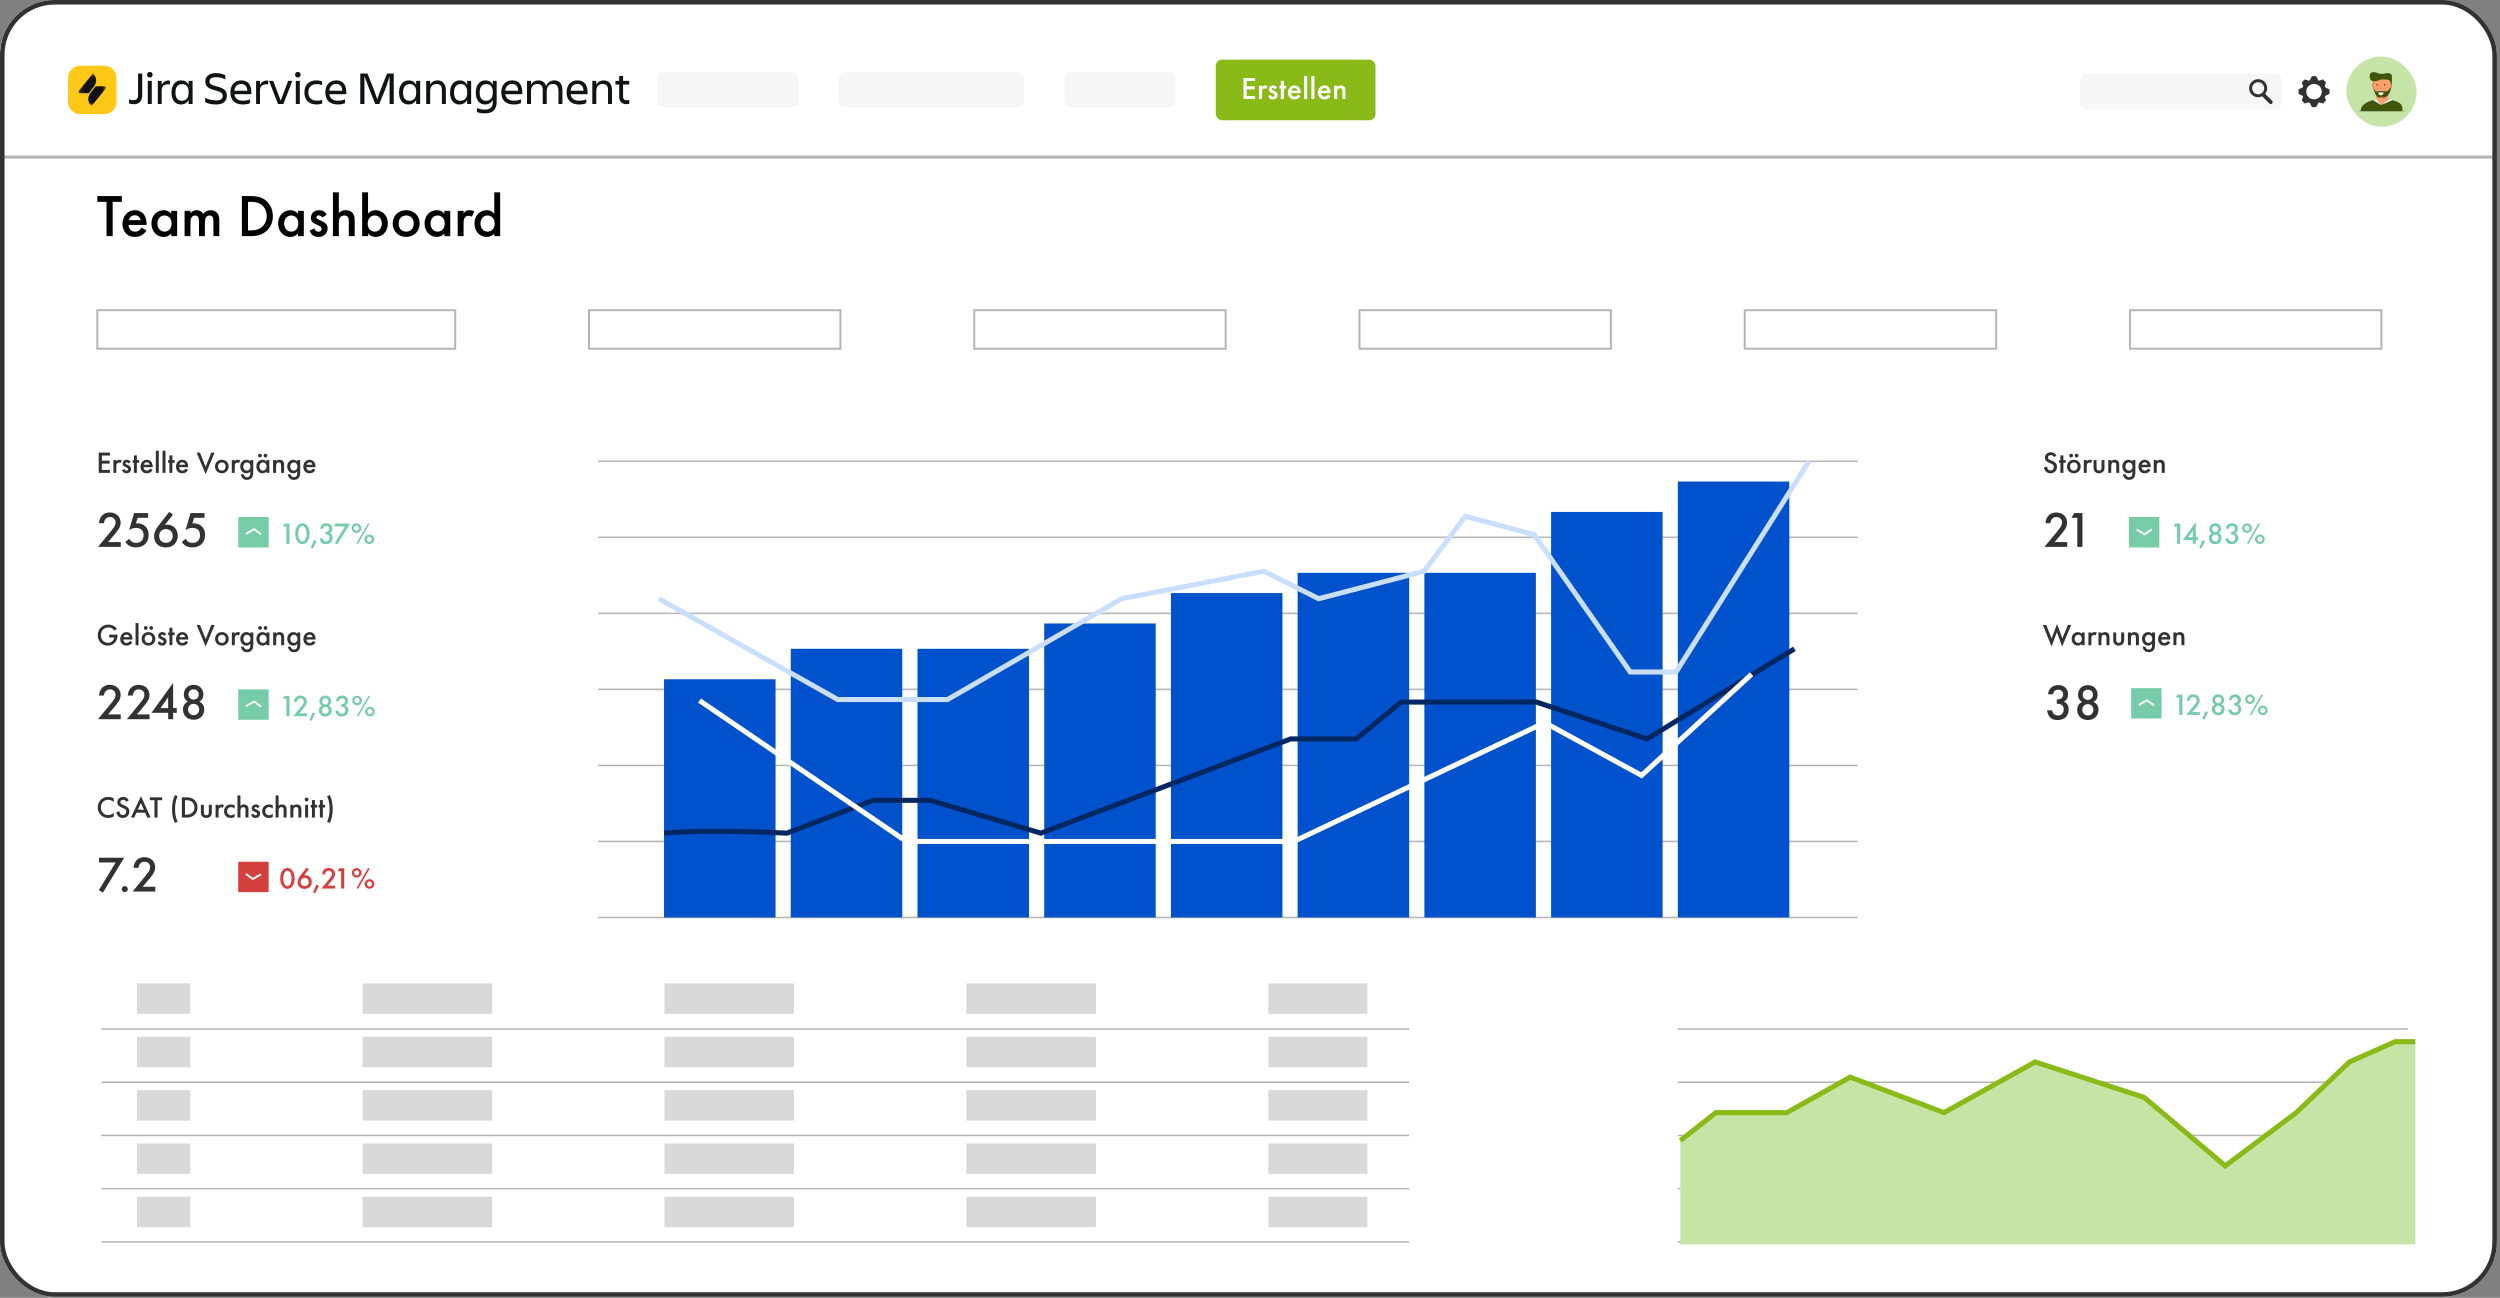 <svg width="549" height="285" viewBox="0 0 549 285" fill="none" xmlns="http://www.w3.org/2000/svg">
<rect x="0" y="0" width="549" height="285" fill="#808080" stroke="none"/>
<g clip-path="url(#clip0_12746_5266)">
<rect width="548.32" height="284.773" rx="12" fill="white"/>
<path d="M-7 12.537C-7 10.584 -5.416 9 -3.462 9H517.462C519.416 9 521 10.584 521 12.537V31H-7V12.537Z" fill="white"/>
<rect y="15.314" width="2.291" height="2.291" fill="white"/>
<rect y="21.883" width="2.291" height="2.291" fill="white"/>
<rect y="18.599" width="2.291" height="2.291" fill="white"/>
<rect x="6.568" y="15.314" width="2.291" height="2.291" fill="white"/>
<rect x="6.568" y="21.883" width="2.291" height="2.291" fill="white"/>
<rect x="6.568" y="18.599" width="2.291" height="2.291" fill="white"/>
<rect x="3.284" y="15.314" width="2.291" height="2.291" fill="white"/>
<rect x="3.284" y="21.883" width="2.291" height="2.291" fill="white"/>
<rect x="3.284" y="18.599" width="2.291" height="2.291" fill="white"/>
<g clip-path="url(#clip1_12746_5266)">
<g clip-path="url(#clip2_12746_5266)">
<path d="M136.83 21.265C136.83 21.713 137.095 22.019 137.635 22.019C137.839 22.019 138.032 21.978 138.185 21.947V22.792C138.032 22.833 137.859 22.874 137.594 22.874C136.505 22.874 135.975 22.232 135.975 21.285V18.567H135.15V17.752H135.975V16.673H136.83V17.752H138.185V18.567H136.83V21.265Z" fill="#101214"/>
<path d="M134.398 19.86V22.843H133.522V19.768C133.522 18.851 133.156 18.444 132.321 18.444C131.506 18.444 130.946 18.984 130.946 20.012V22.843H130.07V17.752H130.946V18.587C131.272 17.986 131.873 17.65 132.555 17.65C133.726 17.65 134.398 18.454 134.398 19.86Z" fill="#101214"/>
<path d="M126.787 18.444C125.861 18.444 125.392 19.045 125.3 19.931H128.141C128.09 18.984 127.663 18.444 126.787 18.444ZM128.742 22.639C128.325 22.863 127.683 22.945 127.164 22.945C125.26 22.945 124.425 21.845 124.425 20.287C124.425 18.75 125.28 17.65 126.828 17.65C128.396 17.65 129.027 18.739 129.027 20.287V20.684H125.311C125.433 21.55 125.993 22.11 127.194 22.11C127.785 22.11 128.284 21.998 128.742 21.835V22.639Z" fill="#101214"/>
<path d="M120.059 20.012V22.843H119.183V19.768C119.183 18.851 118.817 18.444 117.982 18.444C117.167 18.444 116.607 18.984 116.607 20.012V22.843H115.731V17.752H116.607V18.587C116.933 17.986 117.534 17.65 118.216 17.65C119.081 17.65 119.672 18.088 119.927 18.892C120.212 18.108 120.894 17.65 121.739 17.65C122.879 17.65 123.511 18.424 123.511 19.86V22.843H122.635V20.012C122.635 18.963 122.268 18.444 121.434 18.444C120.619 18.444 120.059 18.984 120.059 20.012Z" fill="#101214"/>
<path d="M112.448 18.444C111.522 18.444 111.053 19.045 110.962 19.931H113.802C113.752 18.984 113.324 18.444 112.448 18.444ZM114.403 22.639C113.986 22.863 113.344 22.945 112.825 22.945C110.921 22.945 110.086 21.845 110.086 20.287C110.086 18.75 110.941 17.65 112.489 17.65C114.057 17.65 114.688 18.739 114.688 20.287V20.684H110.972C111.094 21.55 111.654 22.11 112.856 22.11C113.446 22.11 113.945 21.998 114.403 21.835V22.639Z" fill="#101214"/>
<path d="M108.214 22.436V21.927C107.889 22.599 107.278 22.945 106.494 22.945C105.15 22.945 104.478 21.794 104.478 20.297C104.478 18.862 105.18 17.65 106.595 17.65C107.339 17.65 107.909 17.986 108.214 18.648V17.752H109.07V22.385C109.07 23.881 108.367 24.89 106.545 24.89C105.689 24.89 105.221 24.777 104.732 24.615V23.759C105.292 23.943 105.873 24.065 106.504 24.065C107.777 24.065 108.214 23.383 108.214 22.436ZM105.333 20.297C105.333 21.519 105.822 22.13 106.728 22.13C107.512 22.13 108.214 21.631 108.214 20.501V20.094C108.214 18.963 107.573 18.465 106.83 18.465C105.842 18.465 105.333 19.116 105.333 20.297Z" fill="#101214"/>
<path d="M99.706 20.297C99.706 21.519 100.195 22.13 101.101 22.13C101.885 22.13 102.587 21.631 102.587 20.501V20.094C102.587 18.963 101.946 18.465 101.203 18.465C100.215 18.465 99.706 19.116 99.706 20.297ZM102.587 22.843V21.927C102.262 22.599 101.651 22.945 100.867 22.945C99.512 22.945 98.83 21.794 98.83 20.297C98.83 18.862 99.543 17.65 100.968 17.65C101.712 17.65 102.282 17.986 102.587 18.648V17.752H103.463V22.843H102.587Z" fill="#101214"/>
<path d="M97.914 19.86V22.843H97.039V19.768C97.039 18.851 96.672 18.444 95.837 18.444C95.023 18.444 94.463 18.984 94.463 20.012V22.843H93.587V17.752H94.463V18.587C94.788 17.986 95.389 17.65 96.071 17.65C97.242 17.65 97.914 18.454 97.914 19.86Z" fill="#101214"/>
<path d="M88.508 20.297C88.508 21.519 88.997 22.13 89.903 22.13C90.688 22.13 91.39 21.631 91.39 20.501V20.094C91.39 18.963 90.749 18.465 90.005 18.465C89.018 18.465 88.508 19.116 88.508 20.297ZM91.39 22.843V21.927C91.064 22.599 90.453 22.945 89.669 22.945C88.315 22.945 87.633 21.794 87.633 20.297C87.633 18.862 88.346 17.65 89.771 17.65C90.514 17.65 91.085 17.986 91.39 18.648V17.752H92.266V22.843H91.39Z" fill="#101214"/>
<path d="M80.95 19.188L80.034 16.703V22.843H79.117V16.153H80.706L82.223 19.992L82.844 21.835L83.465 19.992L84.992 16.153H86.469V22.843H85.552V16.774L84.768 19.188L83.292 22.843H82.406L80.95 19.188Z" fill="#101214"/>
<path d="M73.807 18.444C72.88 18.444 72.412 19.045 72.32 19.931H75.161C75.11 18.984 74.682 18.444 73.807 18.444ZM75.762 22.639C75.344 22.863 74.703 22.945 74.183 22.945C72.279 22.945 71.444 21.845 71.444 20.287C71.444 18.75 72.3 17.65 73.847 17.65C75.415 17.65 76.047 18.739 76.047 20.287V20.684H72.33C72.452 21.55 73.012 22.11 74.214 22.11C74.805 22.11 75.303 21.998 75.762 21.835V22.639Z" fill="#101214"/>
<path d="M70.75 21.927V22.71C70.445 22.873 69.977 22.945 69.508 22.945C67.696 22.945 66.851 21.845 66.851 20.287C66.851 18.75 67.696 17.65 69.508 17.65C69.966 17.65 70.323 17.711 70.72 17.894V18.709C70.394 18.556 70.048 18.465 69.569 18.465C68.246 18.465 67.706 19.299 67.706 20.287C67.706 21.275 68.256 22.11 69.59 22.11C70.109 22.11 70.435 22.038 70.75 21.927Z" fill="#101214"/>
<path d="M64.796 16.408C64.796 16.021 65.05 15.797 65.407 15.797C65.763 15.797 66.018 16.021 66.018 16.408C66.018 16.795 65.763 17.019 65.407 17.019C65.05 17.019 64.796 16.795 64.796 16.408ZM64.959 22.843V17.752H65.835V22.843H64.959Z" fill="#101214"/>
<path d="M62.225 22.843H61.054L59.079 17.752H59.995L61.645 22.1L63.284 17.752H64.201L62.225 22.843Z" fill="#101214"/>
<path d="M57.094 19.839V22.843H56.238V17.752H57.094V18.648C57.389 18.047 57.898 17.619 58.896 17.681V18.536C57.776 18.424 57.094 18.76 57.094 19.839Z" fill="#101214"/>
<path d="M52.955 18.444C52.029 18.444 51.56 19.045 51.468 19.931H54.309C54.258 18.984 53.831 18.444 52.955 18.444ZM54.91 22.639C54.493 22.863 53.851 22.945 53.332 22.945C51.428 22.945 50.593 21.845 50.593 20.287C50.593 18.75 51.448 17.65 52.996 17.65C54.564 17.65 55.195 18.739 55.195 20.287V20.684H51.479C51.601 21.55 52.161 22.11 53.362 22.11C53.953 22.11 54.452 21.998 54.91 21.835V22.639Z" fill="#101214"/>
<path d="M49.821 21C49.821 22.161 49.129 22.945 47.469 22.945C46.176 22.945 45.575 22.69 45.056 22.425V21.489C45.677 21.814 46.634 22.049 47.52 22.049C48.528 22.049 48.905 21.651 48.905 21.061C48.905 20.47 48.538 20.155 47.265 19.849C45.758 19.483 45.086 18.963 45.086 17.864C45.086 16.825 45.88 16.051 47.438 16.051C48.406 16.051 49.027 16.285 49.485 16.54V17.456C48.813 17.07 48.09 16.947 47.398 16.947C46.522 16.947 46.003 17.253 46.003 17.864C46.003 18.414 46.43 18.689 47.611 18.984C49.027 19.34 49.821 19.798 49.821 21Z" fill="#101214"/>
<path d="M38.532 20.297C38.532 21.519 39.021 22.13 39.927 22.13C40.711 22.13 41.413 21.631 41.413 20.501V20.094C41.413 18.963 40.772 18.465 40.029 18.465C39.041 18.465 38.532 19.116 38.532 20.297ZM41.413 22.843V21.927C41.088 22.599 40.477 22.945 39.693 22.945C38.339 22.945 37.656 21.794 37.656 20.297C37.656 18.862 38.369 17.65 39.794 17.65C40.538 17.65 41.108 17.986 41.413 18.648V17.752H42.289V22.843H41.413Z" fill="#101214"/>
<path d="M35.506 19.839V22.843H34.65V17.752H35.506V18.648C35.801 18.047 36.31 17.619 37.308 17.681V18.536C36.188 18.424 35.506 18.76 35.506 19.839Z" fill="#101214"/>
<path d="M32.29 16.408C32.29 16.021 32.545 15.797 32.901 15.797C33.257 15.797 33.512 16.021 33.512 16.408C33.512 16.795 33.257 17.019 32.901 17.019C32.545 17.019 32.29 16.795 32.29 16.408ZM32.453 22.843V17.752H33.329V22.843H32.453Z" fill="#101214"/>
<path d="M30.319 20.868V16.153H31.235V20.807C31.235 22.039 30.695 22.884 29.433 22.884C28.954 22.884 28.588 22.802 28.333 22.711V21.825C28.608 21.937 28.944 21.998 29.28 21.998C30.054 21.998 30.319 21.53 30.319 20.868Z" fill="#101214"/>
<path d="M14.95 17.088C14.95 15.621 16.139 14.432 17.606 14.432H22.919C24.386 14.432 25.575 15.621 25.575 17.088V22.4C25.575 23.867 24.386 25.057 22.919 25.057H17.606C16.139 25.057 14.95 23.867 14.95 22.4V17.088Z" fill="#FFC716"/>
<mask id="mask0_12746_5266" style="mask-type:luminance" maskUnits="userSpaceOnUse" x="17" y="16" width="7" height="8">
<path d="M23.299 16.148H17.205V23.27H23.299V16.148Z" fill="white"/>
</mask>
<g mask="url(#mask0_12746_5266)">
<path d="M21.015 18.948H22.991C23.288 18.948 23.39 19.231 23.209 19.455L20.118 23.27C19.119 22.473 19.213 21.214 19.944 20.295L21.015 18.948ZM19.488 20.468H17.512C17.216 20.468 17.114 20.186 17.295 19.962L20.386 16.148C21.385 16.944 21.276 18.189 20.552 19.115L19.488 20.468Z" fill="#101214"/>
</g>
</g>
</g>
<rect x="144.335" y="15.868" width="31.009" height="7.752" rx="1.384" fill="#F6F6F6"/>
<rect x="184.203" y="15.868" width="40.699" height="7.752" rx="1.384" fill="#F6F6F6"/>
<rect x="233.762" y="15.868" width="24.364" height="7.752" rx="1.384" fill="#F6F6F6"/>
<rect x="266.985" y="13.083" width="35.075" height="13.322" rx="1.384" fill="#89BA17"/>
<path d="M275.623 17.128V17.792H273.782V18.962H275.568V19.626H273.782V21.08H275.623V21.744H273.076V17.128H275.623ZM276.471 21.744V18.83H277.15V19.093C277.226 19.003 277.336 18.906 277.433 18.851C277.565 18.775 277.696 18.754 277.849 18.754C278.015 18.754 278.195 18.782 278.382 18.892L278.105 19.509C277.952 19.412 277.828 19.405 277.759 19.405C277.613 19.405 277.468 19.425 277.336 19.564C277.15 19.765 277.15 20.041 277.15 20.235V21.744H276.471ZM280.472 19.266L279.967 19.599C279.897 19.488 279.766 19.349 279.551 19.349C279.454 19.349 279.385 19.384 279.344 19.425C279.309 19.46 279.281 19.515 279.281 19.578C279.281 19.654 279.316 19.702 279.378 19.744C279.42 19.771 279.461 19.785 279.607 19.861L279.953 20.035C280.105 20.111 280.25 20.187 280.361 20.305C280.52 20.464 280.576 20.644 280.576 20.844C280.576 21.107 280.479 21.336 280.32 21.509C280.091 21.758 279.807 21.834 279.503 21.834C279.316 21.834 279.081 21.806 278.873 21.647C278.707 21.523 278.568 21.322 278.499 21.114L279.053 20.851C279.088 20.948 279.15 21.073 279.212 21.128C279.254 21.17 279.351 21.239 279.51 21.239C279.614 21.239 279.724 21.204 279.787 21.142C279.842 21.087 279.884 20.997 279.884 20.914C279.884 20.831 279.856 20.761 279.794 20.692C279.71 20.609 279.614 20.561 279.503 20.512L279.254 20.394C279.122 20.332 278.963 20.256 278.852 20.145C278.7 20 278.645 19.841 278.645 19.654C278.645 19.419 278.735 19.19 278.887 19.031C279.018 18.892 279.24 18.754 279.6 18.754C279.807 18.754 279.974 18.796 280.14 18.906C280.237 18.969 280.368 19.079 280.472 19.266ZM282.464 19.453H281.945V21.744H281.267V19.453H280.983V18.83H281.267V17.764H281.945V18.83H282.464V19.453ZM285.023 20.761L285.591 21.08C285.466 21.301 285.286 21.495 285.099 21.613C284.864 21.765 284.552 21.834 284.241 21.834C283.853 21.834 283.535 21.737 283.258 21.46C282.981 21.183 282.829 20.782 282.829 20.346C282.829 19.896 282.988 19.46 283.293 19.149C283.535 18.906 283.853 18.754 284.269 18.754C284.732 18.754 285.03 18.955 285.203 19.135C285.577 19.522 285.611 20.062 285.611 20.367V20.45H283.521C283.535 20.657 283.625 20.893 283.77 21.038C283.929 21.197 284.123 21.225 284.289 21.225C284.476 21.225 284.615 21.183 284.753 21.08C284.871 20.99 284.961 20.872 285.023 20.761ZM283.57 19.896H284.919C284.892 19.737 284.815 19.599 284.712 19.502C284.622 19.419 284.476 19.335 284.255 19.335C284.019 19.335 283.867 19.432 283.777 19.522C283.68 19.612 283.604 19.751 283.57 19.896ZM286.379 16.698H287.057V21.744H286.379V16.698ZM287.972 16.698H288.651V21.744H287.972V16.698ZM291.607 20.761L292.175 21.08C292.05 21.301 291.87 21.495 291.684 21.613C291.448 21.765 291.137 21.834 290.825 21.834C290.438 21.834 290.119 21.737 289.842 21.46C289.566 21.183 289.413 20.782 289.413 20.346C289.413 19.896 289.572 19.46 289.877 19.149C290.119 18.906 290.438 18.754 290.853 18.754C291.317 18.754 291.614 18.955 291.787 19.135C292.161 19.522 292.196 20.062 292.196 20.367V20.45H290.105C290.119 20.657 290.209 20.893 290.355 21.038C290.514 21.197 290.708 21.225 290.874 21.225C291.061 21.225 291.199 21.183 291.337 21.08C291.455 20.99 291.545 20.872 291.607 20.761ZM290.154 19.896H291.504C291.476 19.737 291.4 19.599 291.296 19.502C291.206 19.419 291.061 19.335 290.839 19.335C290.604 19.335 290.452 19.432 290.362 19.522C290.265 19.612 290.188 19.751 290.154 19.896ZM292.957 21.744V18.83H293.635V19.1C293.926 18.775 294.258 18.754 294.424 18.754C294.964 18.754 295.192 19.024 295.282 19.149C295.393 19.308 295.462 19.509 295.462 19.958V21.744H294.784V20.125C294.784 19.384 294.507 19.363 294.251 19.363C293.946 19.363 293.635 19.405 293.635 20.346V21.744H292.957Z" fill="white"/>
<rect x="456.806" y="16.253" width="44.264" height="7.735" rx="1.419" fill="#F6F6F6"/>
<path d="M495.888 17.388C496.985 17.388 497.874 18.278 497.874 19.375C497.874 19.842 497.71 20.27 497.44 20.609L498.958 22.127C499.124 22.293 499.124 22.563 498.958 22.729C498.792 22.895 498.523 22.895 498.356 22.729L496.775 21.148C496.508 21.282 496.207 21.361 495.888 21.361C494.791 21.361 493.901 20.471 493.901 19.375C493.901 18.278 494.791 17.388 495.888 17.388ZM495.888 18.05C495.156 18.05 494.563 18.643 494.563 19.375C494.564 20.106 495.156 20.699 495.888 20.699C496.619 20.699 497.212 20.106 497.212 19.375C497.212 18.643 496.619 18.05 495.888 18.05Z" fill="#323232"/>
<path d="M509.101 17.647C509.154 17.667 509.207 17.689 509.259 17.712L510.111 17.429L510.78 18.098L510.513 18.901C510.56 18.991 510.6 19.086 510.637 19.182L511.567 19.648V20.594L510.637 21.059C510.604 21.145 510.567 21.228 510.526 21.309L510.78 22.07L510.111 22.739L509.351 22.485C509.269 22.526 509.186 22.563 509.101 22.595L508.636 23.526H507.689L507.224 22.595C507.127 22.559 507.034 22.517 506.943 22.47L506.14 22.739L505.471 22.07L505.754 21.217C505.73 21.165 505.709 21.113 505.688 21.059L504.758 20.594V19.648L505.688 19.182C505.713 19.118 505.739 19.055 505.769 18.994L505.471 18.098L506.14 17.429L507.035 17.727C507.097 17.698 507.16 17.671 507.224 17.647L507.689 16.716H508.636L509.101 17.647ZM508.163 18.419C507.223 18.419 506.46 19.181 506.46 20.122C506.46 21.062 507.223 21.824 508.163 21.824C509.103 21.823 509.865 21.061 509.865 20.122C509.865 19.181 509.103 18.42 508.163 18.419Z" fill="#323232"/>
<rect x="515.256" y="12.405" width="15.433" height="15.433" rx="7.716" fill="#C6E4A6"/>
<path d="M521.203 19.505C520.7 18.848 520.942 18.436 521.063 18.324L521.294 18.523L521.203 19.505Z" fill="#FFA06B"/>
<path d="M525.097 18.445C525.097 20.053 524.201 20.883 523.082 20.883C521.963 20.883 521.056 20.053 521.056 18.445C521.056 17.328 521.963 16.422 523.082 16.422C524.201 16.422 525.097 17.328 525.097 18.445Z" fill="#FFA06B"/>
<path d="M521.678 21.693C521.864 21.383 521.943 20.885 521.959 20.674C522.736 20.613 524.295 20.516 524.314 20.624L524.315 20.629C524.34 20.77 524.424 21.238 524.717 21.796C524.954 22.247 523.814 23.115 522.675 23.54C521.623 22.99 521.446 22.081 521.678 21.693Z" fill="#FFA06B"/>
<path d="M521.896 21.093C521.916 20.976 521.903 20.969 521.903 20.918C522.728 20.881 524.399 20.865 524.399 20.887C524.399 20.91 524.289 20.874 524.308 20.918L524.189 21.128C523.658 21.687 523.24 21.528 522.972 21.412C522.427 21.601 522.14 21.433 522.07 21.412C522.014 21.395 521.909 21.177 521.896 21.093Z" fill="#E47F51"/>
<path d="M521.378 17.823C522.38 17.823 522.29 17.521 522.887 17.461L522.888 17.461C523.15 17.434 524.17 17.33 524.811 17.697C524.922 17.761 524.941 18.269 524.951 18.916C524.961 19.564 524.262 20.192 523.655 20.06C523.147 19.95 522.842 19.993 522.744 20.06C522.37 19.939 522.268 20.068 521.945 20.111C521.76 20.136 521.281 19.779 521.138 19.042C521.083 18.76 521.134 18.127 521.194 17.847C521.209 17.815 521.144 17.797 521.138 17.823C520.783 19.328 521.854 21.123 522.147 21.316C522.382 21.469 522.812 21.38 522.997 21.316C523.068 21.37 523.291 21.407 523.574 21.366C525.366 21.143 525.264 17.58 525.264 17.014C525.264 16.447 525.113 16.072 524.394 16.072C523.676 16.072 523.615 16.244 522.997 16.244C522.38 16.244 521.813 15.829 521.156 15.849C520.498 15.87 520.397 16.406 520.387 16.7C520.376 16.993 520.376 17.823 521.378 17.823Z" fill="#3F5609" stroke="#323232" stroke-width="0.014"/>
<path d="M523.375 20.309L522.288 20.314C522.288 20.419 522.255 20.883 522.84 20.892C523.308 20.899 523.392 20.507 523.375 20.309Z" fill="white" stroke="white" stroke-width="0.028"/>
<path d="M524.818 18.17C525.154 18.383 525.399 18.793 524.818 19.359C524.864 19.19 524.888 18.56 524.818 18.17Z" fill="#FFA06B"/>
<path d="M524.888 19.303C525.32 18.829 525.16 18.433 524.923 18.233" stroke="#323232" stroke-width="0.026"/>
<path d="M518.371 24.393C518.539 23.583 518.674 23.434 518.751 23.321C518.913 23.085 519.802 22.166 521.627 21.896C521.694 21.886 521.71 21.89 521.71 21.89L522.854 23.085L524.809 21.896C527.573 22.45 527.573 23.179 527.573 24.393H518.371Z" fill="#3F5609" stroke="#323232" stroke-width="0.014"/>
<path d="M522.07 21.983L522.865 23.084L524.635 21.791C524.852 21.674 525.173 21.63 525.377 22.013L522.865 23.084L521.126 22.002C521.248 21.835 521.346 21.743 521.696 21.765C521.847 21.774 521.981 21.86 522.07 21.983Z" fill="#F6F6F6"/>
<path d="M522.865 23.084L522.07 21.983C521.981 21.86 521.847 21.774 521.696 21.765C521.346 21.743 521.248 21.835 521.126 22.002L522.865 23.084ZM522.865 23.084L525.377 22.013C525.173 21.63 524.852 21.674 524.635 21.791L522.865 23.084Z" stroke="#323232" stroke-width="0.014"/>
<path d="M524.909 18.408C525.116 18.48 525.103 18.933 524.944 19.058" stroke="#CF673D" stroke-width="0.028"/>
<path d="M522.817 18.911C522.63 19.44 522.589 19.409 522.972 19.582" stroke="#CF673D" stroke-width="0.028"/>
<circle cx="522.021" cy="18.632" r="0.168" fill="#323232"/>
<ellipse cx="523.665" cy="18.632" rx="0.161" ry="0.168" fill="#323232"/>
<path d="M517.567 24.394H528.377" stroke="#323232" stroke-width="0.028"/>
<path d="M0.5 34.5H547.5" stroke="#B5B5B5" stroke-width="0.7"/>
<path d="M26.761 44.324H24.742V51.855H23.397V44.324H21.379V43.057H26.761V44.324ZM31.07 49.982L32.151 50.589C31.914 51.011 31.571 51.381 31.215 51.605C30.767 51.895 30.173 52.027 29.579 52.027C28.841 52.027 28.234 51.842 27.706 51.315C27.179 50.787 26.889 50.022 26.889 49.191C26.889 48.334 27.192 47.503 27.772 46.909C28.234 46.447 28.841 46.157 29.632 46.157C30.516 46.157 31.083 46.54 31.413 46.883C32.125 47.621 32.191 48.65 32.191 49.231V49.389H28.208C28.234 49.785 28.405 50.233 28.682 50.51C28.986 50.813 29.355 50.866 29.672 50.866C30.028 50.866 30.292 50.787 30.555 50.589C30.78 50.418 30.951 50.194 31.07 49.982ZM28.3 48.334H30.872C30.819 48.03 30.674 47.767 30.476 47.582C30.305 47.423 30.028 47.265 29.606 47.265C29.157 47.265 28.867 47.45 28.696 47.621C28.511 47.793 28.366 48.057 28.3 48.334ZM37.605 46.949V46.302H38.897V51.855H37.605V51.275C37.038 51.935 36.338 52.027 35.943 52.027C34.228 52.027 33.252 50.602 33.252 49.072C33.252 47.265 34.492 46.157 35.956 46.157C36.365 46.157 37.077 46.263 37.605 46.949ZM36.114 47.318C35.178 47.318 34.571 48.109 34.571 49.099C34.571 50.062 35.178 50.866 36.114 50.866C36.932 50.866 37.684 50.273 37.684 49.112C37.684 47.898 36.932 47.318 36.114 47.318ZM40.536 51.855V46.302H41.829V46.817C42.264 46.289 42.779 46.157 43.201 46.157C43.781 46.157 44.322 46.434 44.639 46.975C45.1 46.316 45.8 46.157 46.288 46.157C46.96 46.157 47.554 46.474 47.87 47.028C47.976 47.212 48.161 47.621 48.161 48.426V51.855H46.868V48.795C46.868 48.175 46.802 47.925 46.749 47.806C46.67 47.595 46.472 47.318 46.011 47.318C45.694 47.318 45.417 47.489 45.245 47.727C45.021 48.044 44.995 48.518 44.995 48.993V51.855H43.702V48.795C43.702 48.175 43.636 47.925 43.584 47.806C43.504 47.595 43.306 47.318 42.845 47.318C42.528 47.318 42.251 47.489 42.08 47.727C41.856 48.044 41.829 48.518 41.829 48.993V51.855H40.536ZM53.114 43.057H54.961C56.188 43.057 57.256 43.189 58.232 43.915C59.3 44.719 59.92 45.999 59.92 47.463C59.92 48.927 59.314 50.194 58.153 51.011C57.124 51.737 56.161 51.855 54.934 51.855H53.114V43.057ZM54.46 44.324V50.589H55.04C55.7 50.589 56.61 50.536 57.375 49.969C57.981 49.508 58.575 48.663 58.575 47.463C58.575 46.302 58.021 45.392 57.388 44.931C56.623 44.377 55.686 44.324 55.04 44.324H54.46ZM65.428 46.949V46.302H66.721V51.855H65.428V51.275C64.861 51.935 64.162 52.027 63.766 52.027C62.051 52.027 61.075 50.602 61.075 49.072C61.075 47.265 62.315 46.157 63.779 46.157C64.188 46.157 64.9 46.263 65.428 46.949ZM63.938 47.318C63.001 47.318 62.394 48.109 62.394 49.099C62.394 50.062 63.001 50.866 63.938 50.866C64.755 50.866 65.507 50.273 65.507 49.112C65.507 47.898 64.755 47.318 63.938 47.318ZM71.75 47.133L70.787 47.767C70.655 47.555 70.404 47.292 69.996 47.292C69.811 47.292 69.679 47.358 69.6 47.437C69.534 47.503 69.481 47.608 69.481 47.727C69.481 47.872 69.547 47.964 69.666 48.044C69.745 48.096 69.824 48.123 70.101 48.268L70.761 48.597C71.051 48.742 71.328 48.888 71.539 49.112C71.842 49.415 71.948 49.758 71.948 50.141C71.948 50.642 71.763 51.077 71.46 51.407C71.024 51.882 70.484 52.027 69.903 52.027C69.547 52.027 69.099 51.974 68.703 51.671C68.386 51.433 68.123 51.051 67.991 50.655L69.046 50.154C69.112 50.339 69.231 50.576 69.349 50.681C69.428 50.761 69.613 50.893 69.916 50.893C70.114 50.893 70.325 50.827 70.444 50.708C70.55 50.602 70.629 50.431 70.629 50.273C70.629 50.114 70.576 49.982 70.457 49.85C70.299 49.692 70.114 49.6 69.903 49.508L69.428 49.283C69.178 49.165 68.874 49.02 68.663 48.809C68.373 48.532 68.268 48.228 68.268 47.872C68.268 47.423 68.439 46.988 68.729 46.685C68.98 46.421 69.402 46.157 70.088 46.157C70.484 46.157 70.8 46.236 71.117 46.447C71.301 46.566 71.552 46.777 71.75 47.133ZM73.113 51.855V42.24H74.406V46.777C74.96 46.21 75.567 46.157 75.896 46.157C76.912 46.157 77.374 46.685 77.532 46.909C77.875 47.41 77.888 48.057 77.888 48.452V51.855H76.595V48.571C76.595 48.241 76.595 47.885 76.345 47.608C76.2 47.45 75.949 47.318 75.619 47.318C75.184 47.318 74.841 47.529 74.67 47.78C74.485 48.044 74.406 48.465 74.406 49.178V51.855H73.113ZM80.821 42.24V46.949C81.348 46.263 82.061 46.157 82.469 46.157C83.934 46.157 85.174 47.265 85.174 49.072C85.174 50.602 84.197 52.027 82.483 52.027C82.087 52.027 81.388 51.935 80.821 51.275V51.855H79.528V42.24H80.821ZM82.311 47.318C81.493 47.318 80.742 47.898 80.742 49.112C80.742 50.273 81.493 50.866 82.311 50.866C83.248 50.866 83.854 50.062 83.854 49.099C83.854 48.109 83.248 47.318 82.311 47.318ZM89.2 46.157C90.875 46.157 92.168 47.371 92.168 49.086C92.168 50.787 90.875 52.027 89.2 52.027C87.525 52.027 86.232 50.787 86.232 49.086C86.232 47.371 87.525 46.157 89.2 46.157ZM89.2 50.866C90.216 50.866 90.849 50.167 90.849 49.099C90.849 47.832 90.018 47.318 89.2 47.318C88.382 47.318 87.551 47.832 87.551 49.099C87.551 50.167 88.184 50.866 89.2 50.866ZM97.58 46.949V46.302H98.872V51.855H97.58V51.275C97.012 51.935 96.313 52.027 95.918 52.027C94.203 52.027 93.227 50.602 93.227 49.072C93.227 47.265 94.467 46.157 95.931 46.157C96.34 46.157 97.052 46.263 97.58 46.949ZM96.089 47.318C95.153 47.318 94.546 48.109 94.546 49.099C94.546 50.062 95.153 50.866 96.089 50.866C96.907 50.866 97.659 50.273 97.659 49.112C97.659 47.898 96.907 47.318 96.089 47.318ZM100.511 51.855V46.302H101.804V46.804C101.949 46.632 102.16 46.447 102.345 46.342C102.596 46.197 102.846 46.157 103.136 46.157C103.453 46.157 103.796 46.21 104.152 46.421L103.624 47.595C103.334 47.41 103.097 47.397 102.965 47.397C102.688 47.397 102.411 47.437 102.16 47.7C101.804 48.083 101.804 48.611 101.804 48.98V51.855H100.511ZM108.542 46.949V42.24H109.834V51.855H108.542V51.275C107.974 51.935 107.275 52.027 106.88 52.027C105.165 52.027 104.189 50.602 104.189 49.072C104.189 47.265 105.429 46.157 106.893 46.157C107.302 46.157 108.014 46.263 108.542 46.949ZM107.051 47.318C106.115 47.318 105.508 48.109 105.508 49.099C105.508 50.062 106.115 50.866 107.051 50.866C107.869 50.866 108.621 50.273 108.621 49.112C108.621 47.898 107.869 47.318 107.051 47.318Z" fill="black"/>
<rect x="21.372" y="68.124" width="78.588" height="8.46" stroke="#B5B5B5" stroke-width="0.445"/>
<rect x="129.347" y="68.124" width="55.212" height="8.46" stroke="#B5B5B5" stroke-width="0.445"/>
<rect x="213.945" y="68.124" width="55.212" height="8.46" stroke="#B5B5B5" stroke-width="0.445"/>
<rect x="298.544" y="68.124" width="55.212" height="8.46" stroke="#B5B5B5" stroke-width="0.445"/>
<rect x="383.143" y="68.124" width="55.212" height="8.46" stroke="#B5B5B5" stroke-width="0.445"/>
<rect x="467.74" y="68.124" width="55.212" height="8.46" stroke="#B5B5B5" stroke-width="0.445"/>
<path d="M26.515 119.041V120.087H21.528L24.099 116.971C24.355 116.659 24.745 116.169 24.99 115.813C25.201 115.501 25.379 115.178 25.379 114.744C25.379 114.121 24.968 113.542 24.144 113.542C23.309 113.542 22.875 114.188 22.83 114.889H21.739C21.773 114.166 22.073 113.587 22.363 113.264C22.63 112.963 23.164 112.54 24.099 112.54C25.68 112.54 26.492 113.62 26.492 114.778C26.492 115.39 26.259 115.891 25.958 116.336C25.691 116.737 25.346 117.149 24.901 117.672L23.743 119.041H26.515ZM32.525 112.663V113.709H30.232L29.864 114.945C29.976 114.934 30.098 114.922 30.209 114.922C30.833 114.922 31.467 115.134 31.924 115.579C32.28 115.924 32.647 116.514 32.647 117.483C32.647 118.295 32.391 118.952 31.89 119.453C31.3 120.032 30.588 120.21 29.831 120.21C29.397 120.21 28.885 120.154 28.406 119.876C28.295 119.809 27.872 119.553 27.527 119.019L28.384 118.306C28.406 118.362 28.607 118.729 28.952 118.952C29.197 119.119 29.542 119.208 29.92 119.208C30.521 119.208 30.866 118.974 31.055 118.796C31.278 118.574 31.534 118.173 31.534 117.538C31.534 116.926 31.323 116.559 31.089 116.336C30.721 115.991 30.232 115.924 29.876 115.924C29.553 115.924 29.308 115.969 29.007 116.08C28.773 116.169 28.562 116.269 28.351 116.414L29.453 112.663H32.525ZM37.155 112.407L37.978 113.019L36.208 115.256C36.375 115.223 36.52 115.212 36.676 115.212C37.544 115.212 38.09 115.59 38.39 115.902C38.791 116.325 39.047 116.959 39.047 117.638C39.047 118.295 38.813 119.019 38.312 119.509C37.689 120.121 36.888 120.21 36.398 120.21C35.752 120.21 35.051 120.076 34.483 119.486C34.093 119.074 33.837 118.529 33.837 117.805C33.837 117.26 33.96 116.837 34.194 116.381C34.472 115.824 34.761 115.49 35.095 115.056L37.155 112.407ZM36.453 116.18C36.075 116.18 35.652 116.336 35.385 116.592C35.14 116.826 34.951 117.227 34.951 117.694C34.951 118.073 35.095 118.518 35.385 118.796C35.618 119.019 36.064 119.208 36.453 119.208C36.798 119.208 37.221 119.074 37.5 118.796C37.778 118.518 37.934 118.073 37.934 117.694C37.934 117.316 37.778 116.87 37.5 116.592C37.244 116.336 36.832 116.18 36.453 116.18ZM44.917 112.663V113.709H42.624L42.257 114.945C42.368 114.934 42.49 114.922 42.602 114.922C43.225 114.922 43.86 115.134 44.316 115.579C44.672 115.924 45.04 116.514 45.04 117.483C45.04 118.295 44.784 118.952 44.283 119.453C43.693 120.032 42.98 120.21 42.223 120.21C41.789 120.21 41.277 120.154 40.799 119.876C40.687 119.809 40.264 119.553 39.919 119.019L40.776 118.306C40.799 118.362 40.999 118.729 41.344 118.952C41.589 119.119 41.934 119.208 42.312 119.208C42.913 119.208 43.259 118.974 43.448 118.796C43.67 118.574 43.926 118.173 43.926 117.538C43.926 116.926 43.715 116.559 43.481 116.336C43.114 115.991 42.624 115.924 42.268 115.924C41.945 115.924 41.7 115.969 41.4 116.08C41.166 116.169 40.954 116.269 40.743 116.414L41.845 112.663H44.917Z" fill="#323232"/>
<path d="M24.137 99.394V100.035H22.363V101.162H24.084V101.802H22.363V103.203H24.137V103.843H21.683V99.394H24.137ZM24.898 103.843V101.035H25.551V101.288C25.625 101.202 25.731 101.108 25.825 101.055C25.951 100.982 26.078 100.962 26.225 100.962C26.385 100.962 26.558 100.988 26.738 101.095L26.472 101.689C26.325 101.595 26.205 101.589 26.138 101.589C25.998 101.589 25.858 101.609 25.731 101.742C25.551 101.935 25.551 102.202 25.551 102.389V103.843H24.898ZM28.696 101.455L28.209 101.775C28.142 101.669 28.016 101.535 27.809 101.535C27.715 101.535 27.649 101.569 27.609 101.609C27.575 101.642 27.549 101.695 27.549 101.755C27.549 101.829 27.582 101.875 27.642 101.915C27.682 101.942 27.722 101.955 27.862 102.029L28.196 102.195C28.342 102.269 28.482 102.342 28.589 102.456C28.742 102.609 28.796 102.782 28.796 102.976C28.796 103.229 28.703 103.449 28.549 103.616C28.329 103.856 28.056 103.929 27.762 103.929C27.582 103.929 27.355 103.903 27.155 103.749C26.995 103.629 26.862 103.436 26.795 103.236L27.329 102.982C27.362 103.076 27.422 103.196 27.482 103.249C27.522 103.289 27.615 103.356 27.769 103.356C27.869 103.356 27.976 103.323 28.036 103.263C28.089 103.209 28.129 103.122 28.129 103.042C28.129 102.962 28.102 102.896 28.042 102.829C27.962 102.749 27.869 102.702 27.762 102.656L27.522 102.542C27.395 102.482 27.242 102.409 27.135 102.302C26.988 102.162 26.935 102.009 26.935 101.829C26.935 101.602 27.022 101.382 27.169 101.228C27.295 101.095 27.509 100.962 27.855 100.962C28.056 100.962 28.216 101.002 28.376 101.108C28.469 101.168 28.596 101.275 28.696 101.455ZM30.559 101.635H30.059V103.843H29.405V101.635H29.132V101.035H29.405V100.008H30.059V101.035H30.559V101.635ZM32.968 102.896L33.515 103.203C33.395 103.416 33.221 103.603 33.041 103.716C32.815 103.863 32.514 103.929 32.214 103.929C31.841 103.929 31.534 103.836 31.267 103.569C31 103.303 30.854 102.916 30.854 102.496C30.854 102.062 31.007 101.642 31.3 101.342C31.534 101.108 31.841 100.962 32.241 100.962C32.688 100.962 32.974 101.155 33.141 101.328C33.501 101.702 33.535 102.222 33.535 102.516V102.596H31.521C31.534 102.796 31.621 103.022 31.761 103.162C31.914 103.316 32.101 103.343 32.261 103.343C32.441 103.343 32.574 103.303 32.708 103.203C32.821 103.116 32.908 103.002 32.968 102.896ZM31.567 102.062H32.868C32.841 101.909 32.768 101.775 32.668 101.682C32.581 101.602 32.441 101.522 32.227 101.522C32.001 101.522 31.854 101.615 31.767 101.702C31.674 101.789 31.601 101.922 31.567 102.062ZM34.218 98.981H34.871V103.843H34.218V98.981ZM35.696 98.981H36.35V103.843H35.696V98.981ZM38.349 101.635H37.848V103.843H37.195V101.635H36.921V101.035H37.195V100.008H37.848V101.035H38.349V101.635ZM40.758 102.896L41.304 103.203C41.184 103.416 41.011 103.603 40.831 103.716C40.604 103.863 40.304 103.929 40.004 103.929C39.63 103.929 39.324 103.836 39.057 103.569C38.79 103.303 38.643 102.916 38.643 102.496C38.643 102.062 38.797 101.642 39.09 101.342C39.324 101.108 39.63 100.962 40.031 100.962C40.477 100.962 40.764 101.155 40.931 101.328C41.291 101.702 41.324 102.222 41.324 102.516V102.596H39.31C39.324 102.796 39.41 103.022 39.55 103.162C39.704 103.316 39.891 103.343 40.05 103.343C40.231 103.343 40.364 103.303 40.497 103.203C40.611 103.116 40.697 103.002 40.758 102.896ZM39.357 102.062H40.657C40.631 101.909 40.557 101.775 40.457 101.682C40.371 101.602 40.231 101.522 40.017 101.522C39.79 101.522 39.644 101.615 39.557 101.702C39.464 101.789 39.39 101.922 39.357 102.062ZM43.177 99.394H43.911L45.151 102.496L46.392 99.394H47.126L45.151 104.13L43.177 99.394ZM48.715 100.962C49.562 100.962 50.216 101.575 50.216 102.442C50.216 103.303 49.562 103.929 48.715 103.929C47.868 103.929 47.215 103.303 47.215 102.442C47.215 101.575 47.868 100.962 48.715 100.962ZM48.715 103.343C49.229 103.343 49.549 102.989 49.549 102.449C49.549 101.809 49.129 101.549 48.715 101.549C48.302 101.549 47.882 101.809 47.882 102.449C47.882 102.989 48.202 103.343 48.715 103.343ZM50.898 103.843V101.035H51.551V101.288C51.625 101.202 51.731 101.108 51.825 101.055C51.952 100.982 52.078 100.962 52.225 100.962C52.385 100.962 52.559 100.988 52.739 101.095L52.472 101.689C52.325 101.595 52.205 101.589 52.138 101.589C51.998 101.589 51.858 101.609 51.731 101.742C51.551 101.935 51.551 102.202 51.551 102.389V103.843H50.898ZM54.958 101.342V101.035H55.612V103.616C55.612 104.276 55.538 104.75 55.151 105.077C54.971 105.223 54.678 105.377 54.218 105.377C53.891 105.377 53.564 105.297 53.297 105.03C53.091 104.823 52.931 104.496 52.884 104.156H53.517C53.544 104.31 53.624 104.49 53.724 104.596C53.804 104.683 53.964 104.79 54.231 104.79C54.505 104.79 54.665 104.683 54.745 104.603C54.958 104.396 54.958 104.103 54.958 103.896V103.529C54.658 103.909 54.291 103.929 54.104 103.929C53.744 103.929 53.444 103.829 53.177 103.549C52.924 103.283 52.757 102.902 52.757 102.436C52.757 101.922 52.951 101.569 53.171 101.348C53.451 101.062 53.784 100.962 54.124 100.962C54.404 100.962 54.718 101.055 54.958 101.342ZM54.204 101.549C54.024 101.549 53.858 101.595 53.711 101.735C53.544 101.889 53.424 102.149 53.424 102.449C53.424 102.729 53.531 103.002 53.704 103.156C53.824 103.263 54.004 103.343 54.204 103.343C54.411 103.343 54.591 103.283 54.751 103.116C54.945 102.909 54.998 102.669 54.998 102.456C54.998 102.142 54.898 101.909 54.731 101.749C54.571 101.589 54.391 101.549 54.204 101.549ZM58.495 101.362V101.035H59.148V103.843H58.495V103.549C58.208 103.883 57.854 103.929 57.654 103.929C56.787 103.929 56.294 103.209 56.294 102.436C56.294 101.522 56.921 100.962 57.661 100.962C57.868 100.962 58.228 101.015 58.495 101.362ZM57.741 101.549C57.267 101.549 56.961 101.949 56.961 102.449C56.961 102.936 57.267 103.343 57.741 103.343C58.154 103.343 58.535 103.042 58.535 102.456C58.535 101.842 58.154 101.549 57.741 101.549ZM56.681 100.048C56.681 99.814 56.861 99.634 57.094 99.634C57.328 99.634 57.508 99.814 57.508 100.048C57.508 100.281 57.328 100.461 57.094 100.461C56.861 100.461 56.681 100.281 56.681 100.048ZM57.881 100.048C57.881 99.814 58.061 99.634 58.295 99.634C58.528 99.634 58.708 99.814 58.708 100.048C58.708 100.281 58.528 100.461 58.295 100.461C58.061 100.461 57.881 100.281 57.881 100.048ZM59.97 103.843V101.035H60.624V101.295C60.904 100.982 61.224 100.962 61.384 100.962C61.904 100.962 62.125 101.222 62.211 101.342C62.318 101.495 62.385 101.689 62.385 102.122V103.843H61.731V102.282C61.731 101.569 61.464 101.549 61.218 101.549C60.924 101.549 60.624 101.589 60.624 102.496V103.843H59.97ZM65.268 101.342V101.035H65.922V103.616C65.922 104.276 65.849 104.75 65.462 105.077C65.282 105.223 64.988 105.377 64.528 105.377C64.201 105.377 63.874 105.297 63.608 105.03C63.401 104.823 63.241 104.496 63.194 104.156H63.828C63.854 104.31 63.934 104.49 64.034 104.596C64.115 104.683 64.275 104.79 64.541 104.79C64.815 104.79 64.975 104.683 65.055 104.603C65.268 104.396 65.268 104.103 65.268 103.896V103.529C64.968 103.909 64.601 103.929 64.415 103.929C64.054 103.929 63.754 103.829 63.487 103.549C63.234 103.283 63.067 102.902 63.067 102.436C63.067 101.922 63.261 101.569 63.481 101.348C63.761 101.062 64.094 100.962 64.435 100.962C64.715 100.962 65.028 101.055 65.268 101.342ZM64.515 101.549C64.335 101.549 64.168 101.595 64.021 101.735C63.854 101.889 63.734 102.149 63.734 102.449C63.734 102.729 63.841 103.002 64.014 103.156C64.135 103.263 64.314 103.343 64.515 103.343C64.721 103.343 64.901 103.283 65.061 103.116C65.255 102.909 65.308 102.669 65.308 102.456C65.308 102.142 65.208 101.909 65.041 101.749C64.881 101.589 64.701 101.549 64.515 101.549ZM68.718 102.896L69.265 103.203C69.145 103.416 68.972 103.603 68.791 103.716C68.565 103.863 68.265 103.929 67.965 103.929C67.591 103.929 67.284 103.836 67.017 103.569C66.751 103.303 66.604 102.916 66.604 102.496C66.604 102.062 66.757 101.642 67.051 101.342C67.284 101.108 67.591 100.962 67.991 100.962C68.438 100.962 68.725 101.155 68.892 101.328C69.252 101.702 69.285 102.222 69.285 102.516V102.596H67.271C67.284 102.796 67.371 103.022 67.511 103.162C67.664 103.316 67.851 103.343 68.011 103.343C68.191 103.343 68.325 103.303 68.458 103.203C68.571 103.116 68.658 103.002 68.718 102.896ZM67.318 102.062H68.618C68.591 101.909 68.518 101.775 68.418 101.682C68.331 101.602 68.191 101.522 67.978 101.522C67.751 101.522 67.604 101.615 67.518 101.702C67.424 101.789 67.351 101.922 67.318 102.062Z" fill="#323232"/>
<path d="M62.89 119.427V115.605H62.116L62.49 114.978H63.57V119.427H62.89ZM66.406 119.5C66.006 119.5 65.679 119.34 65.399 119.02C64.932 118.486 64.832 117.786 64.832 117.206C64.832 116.632 64.932 115.919 65.399 115.385C65.679 115.065 66.012 114.905 66.406 114.905C66.799 114.905 67.133 115.065 67.413 115.385C67.88 115.919 67.98 116.632 67.98 117.206C67.98 117.786 67.88 118.486 67.413 119.02C67.133 119.34 66.806 119.5 66.406 119.5ZM66.406 115.505C66.233 115.505 65.999 115.579 65.806 115.872C65.559 116.239 65.499 116.812 65.499 117.199C65.499 117.593 65.559 118.16 65.806 118.533C65.999 118.827 66.233 118.9 66.406 118.9C66.579 118.9 66.813 118.827 67.006 118.533C67.253 118.16 67.313 117.593 67.313 117.199C67.313 116.812 67.253 116.239 67.006 115.872C66.813 115.579 66.579 115.505 66.406 115.505ZM68.269 120.287L68.949 118.593L69.536 118.82L68.709 120.467L68.269 120.287ZM70.979 116.112H70.326C70.346 115.752 70.499 115.445 70.706 115.245C71.013 114.952 71.386 114.905 71.679 114.905C72.02 114.905 72.353 114.972 72.64 115.272C72.873 115.512 72.96 115.799 72.96 116.119C72.96 116.332 72.92 116.519 72.807 116.706C72.686 116.899 72.533 117.012 72.406 117.079C72.633 117.166 72.773 117.319 72.847 117.433C72.973 117.619 73.033 117.866 73.033 118.12C73.033 118.56 72.867 118.9 72.653 119.113C72.333 119.433 71.913 119.5 71.566 119.5C71.226 119.5 70.859 119.433 70.572 119.127C70.372 118.913 70.225 118.56 70.192 118.22H70.846C70.879 118.42 70.972 118.593 71.086 118.7C71.179 118.786 71.346 118.9 71.626 118.9C71.833 118.9 72.026 118.82 72.146 118.713C72.273 118.593 72.38 118.386 72.38 118.086C72.38 117.939 72.353 117.726 72.18 117.559C71.986 117.373 71.746 117.359 71.606 117.359H71.473V116.786H71.566C71.853 116.786 72.033 116.692 72.133 116.592C72.24 116.486 72.306 116.319 72.306 116.119C72.306 115.885 72.206 115.745 72.133 115.672C71.98 115.525 71.793 115.505 71.659 115.505C71.499 115.505 71.313 115.532 71.166 115.685C71.013 115.845 70.979 116.085 70.979 116.112ZM73.534 119.247L75.748 115.605H73.56V114.978H76.868L74.067 119.58L73.534 119.247ZM78.285 114.938C78.872 114.938 79.359 115.412 79.359 115.985C79.359 116.552 78.878 117.032 78.285 117.032C77.691 117.032 77.211 116.552 77.211 115.985C77.211 115.412 77.698 114.938 78.285 114.938ZM78.285 116.552C78.651 116.552 78.838 116.245 78.838 115.985C78.838 115.725 78.651 115.418 78.285 115.418C77.918 115.418 77.731 115.725 77.731 115.985C77.731 116.245 77.918 116.552 78.285 116.552ZM78.265 119.307L80.806 114.905L81.119 115.085L78.578 119.5L78.265 119.307ZM81.099 117.379C81.686 117.379 82.173 117.853 82.173 118.426C82.173 118.993 81.693 119.473 81.099 119.473C80.506 119.473 80.025 118.993 80.025 118.426C80.025 117.853 80.512 117.379 81.099 117.379ZM81.099 118.993C81.466 118.993 81.653 118.686 81.653 118.426C81.653 118.166 81.466 117.859 81.099 117.859C80.732 117.859 80.546 118.166 80.546 118.426C80.546 118.686 80.732 118.993 81.099 118.993Z" fill="#77CCA8"/>
<rect x="52.317" y="113.54" width="6.679" height="6.679" fill="#77CCA8"/>
<path d="M53.987 117.24L55.801 116.211L57.326 117.324" stroke="#F6F6F6" stroke-width="0.445"/>
<path d="M26.515 156.888V157.934H21.528L24.099 154.817C24.355 154.506 24.745 154.016 24.99 153.66C25.201 153.348 25.379 153.025 25.379 152.591C25.379 151.968 24.968 151.389 24.144 151.389C23.309 151.389 22.875 152.034 22.83 152.736H21.739C21.773 152.012 22.073 151.433 22.363 151.111C22.63 150.81 23.164 150.387 24.099 150.387C25.68 150.387 26.492 151.467 26.492 152.624C26.492 153.237 26.259 153.738 25.958 154.183C25.691 154.584 25.346 154.995 24.901 155.519L23.743 156.888H26.515ZM32.841 156.888V157.934H27.855L30.426 154.817C30.682 154.506 31.072 154.016 31.316 153.66C31.528 153.348 31.706 153.025 31.706 152.591C31.706 151.968 31.294 151.389 30.47 151.389C29.636 151.389 29.201 152.034 29.157 152.736H28.066C28.099 152.012 28.4 151.433 28.689 151.111C28.956 150.81 29.491 150.387 30.426 150.387C32.007 150.387 32.819 151.467 32.819 152.624C32.819 153.237 32.585 153.738 32.285 154.183C32.018 154.584 31.673 154.995 31.227 155.519L30.07 156.888H32.841ZM38.018 149.964V155.485H38.819V156.532H38.018V157.934H36.927V156.532H33.254L38.018 149.964ZM35.235 155.507H36.927V153.114L35.235 155.507ZM42.519 154.561C42.196 154.561 41.862 154.684 41.639 154.906C41.417 155.129 41.294 155.485 41.294 155.808C41.294 156.097 41.406 156.431 41.628 156.676C41.784 156.854 42.062 157.055 42.519 157.055C42.975 157.055 43.254 156.854 43.409 156.676C43.632 156.431 43.743 156.097 43.743 155.808C43.743 155.485 43.621 155.129 43.398 154.906C43.176 154.684 42.842 154.561 42.519 154.561ZM42.519 151.389C42.174 151.389 41.895 151.511 41.706 151.689C41.517 151.879 41.395 152.179 41.395 152.513C41.395 152.858 41.528 153.125 41.695 153.292C41.895 153.504 42.229 153.626 42.519 153.626C42.808 153.626 43.142 153.504 43.343 153.292C43.51 153.125 43.643 152.858 43.643 152.513C43.643 152.179 43.521 151.879 43.331 151.689C43.142 151.511 42.864 151.389 42.519 151.389ZM43.743 154.071C44.088 154.216 44.355 154.439 44.523 154.673C44.801 155.04 44.856 155.452 44.856 155.786C44.856 156.543 44.567 157.055 44.266 157.366C43.921 157.734 43.365 158.057 42.519 158.057C41.673 158.057 41.116 157.734 40.771 157.366C40.471 157.055 40.181 156.543 40.181 155.786C40.181 155.452 40.237 155.04 40.515 154.673C40.682 154.439 40.949 154.216 41.294 154.071C40.983 153.938 40.771 153.715 40.638 153.515C40.448 153.214 40.37 152.836 40.37 152.502C40.37 151.912 40.582 151.355 40.994 150.955C41.228 150.732 41.706 150.387 42.519 150.387C43.331 150.387 43.81 150.732 44.044 150.955C44.456 151.355 44.667 151.912 44.667 152.502C44.667 152.836 44.589 153.214 44.4 153.515C44.266 153.715 44.055 153.938 43.743 154.071Z" fill="#323232"/>
<path d="M23.984 140.002V139.375H25.818V139.409C25.818 140.169 25.591 140.789 25.158 141.209C24.698 141.656 24.151 141.776 23.644 141.776C22.997 141.776 22.537 141.589 22.13 141.169C21.696 140.722 21.47 140.129 21.47 139.489C21.47 138.795 21.75 138.195 22.116 137.828C22.497 137.441 23.104 137.161 23.791 137.161C24.191 137.161 24.604 137.248 24.951 137.441C25.318 137.648 25.544 137.908 25.671 138.108L25.131 138.488C24.998 138.301 24.798 138.101 24.584 137.981C24.337 137.835 24.071 137.788 23.797 137.788C23.217 137.788 22.843 138.028 22.623 138.248C22.33 138.541 22.15 139.015 22.15 139.495C22.15 139.942 22.317 140.389 22.61 140.702C22.917 141.029 23.297 141.149 23.724 141.149C24.111 141.149 24.431 141.036 24.718 140.756C24.964 140.516 25.064 140.256 25.091 140.002H23.984ZM28.519 140.742L29.066 141.049C28.946 141.263 28.773 141.449 28.593 141.563C28.366 141.709 28.066 141.776 27.766 141.776C27.392 141.776 27.085 141.683 26.819 141.416C26.552 141.149 26.405 140.762 26.405 140.342C26.405 139.909 26.559 139.489 26.852 139.188C27.085 138.955 27.392 138.808 27.792 138.808C28.239 138.808 28.526 139.002 28.693 139.175C29.053 139.549 29.086 140.069 29.086 140.362V140.442H27.072C27.085 140.642 27.172 140.869 27.312 141.009C27.466 141.163 27.652 141.189 27.812 141.189C27.992 141.189 28.126 141.149 28.259 141.049C28.373 140.962 28.459 140.849 28.519 140.742ZM27.119 139.909H28.419C28.393 139.755 28.319 139.622 28.219 139.529C28.133 139.449 27.992 139.369 27.779 139.369C27.552 139.369 27.406 139.462 27.319 139.549C27.226 139.635 27.152 139.769 27.119 139.909ZM29.769 136.827H30.423V141.689H29.769V136.827ZM32.602 138.808C33.449 138.808 34.102 139.422 34.102 140.289C34.102 141.149 33.449 141.776 32.602 141.776C31.755 141.776 31.101 141.149 31.101 140.289C31.101 139.422 31.755 138.808 32.602 138.808ZM32.602 141.189C33.115 141.189 33.435 140.836 33.435 140.296C33.435 139.655 33.015 139.395 32.602 139.395C32.188 139.395 31.768 139.655 31.768 140.296C31.768 140.836 32.088 141.189 32.602 141.189ZM31.588 137.895C31.588 137.661 31.768 137.481 32.002 137.481C32.235 137.481 32.415 137.661 32.415 137.895C32.415 138.128 32.235 138.308 32.002 138.308C31.768 138.308 31.588 138.128 31.588 137.895ZM32.788 137.895C32.788 137.661 32.969 137.481 33.202 137.481C33.435 137.481 33.615 137.661 33.615 137.895C33.615 138.128 33.435 138.308 33.202 138.308C32.969 138.308 32.788 138.128 32.788 137.895ZM36.498 139.302L36.012 139.622C35.945 139.515 35.818 139.382 35.611 139.382C35.518 139.382 35.451 139.415 35.411 139.455C35.378 139.489 35.351 139.542 35.351 139.602C35.351 139.675 35.385 139.722 35.445 139.762C35.485 139.789 35.525 139.802 35.665 139.875L35.998 140.042C36.145 140.115 36.285 140.189 36.392 140.302C36.545 140.456 36.599 140.629 36.599 140.822C36.599 141.076 36.505 141.296 36.352 141.463C36.132 141.703 35.858 141.776 35.565 141.776C35.385 141.776 35.158 141.749 34.958 141.596C34.798 141.476 34.664 141.283 34.598 141.083L35.131 140.829C35.165 140.922 35.225 141.043 35.285 141.096C35.325 141.136 35.418 141.203 35.572 141.203C35.672 141.203 35.778 141.169 35.838 141.109C35.892 141.056 35.932 140.969 35.932 140.889C35.932 140.809 35.905 140.742 35.845 140.676C35.765 140.596 35.672 140.549 35.565 140.502L35.325 140.389C35.198 140.329 35.045 140.256 34.938 140.149C34.791 140.009 34.738 139.855 34.738 139.675C34.738 139.449 34.825 139.228 34.971 139.075C35.098 138.942 35.311 138.808 35.658 138.808C35.858 138.808 36.018 138.848 36.178 138.955C36.272 139.015 36.398 139.122 36.498 139.302ZM38.362 139.482H37.861V141.689H37.208V139.482H36.934V138.882H37.208V137.855H37.861V138.882H38.362V139.482ZM40.77 140.742L41.317 141.049C41.197 141.263 41.024 141.449 40.844 141.563C40.617 141.709 40.317 141.776 40.017 141.776C39.643 141.776 39.337 141.683 39.07 141.416C38.803 141.149 38.656 140.762 38.656 140.342C38.656 139.909 38.81 139.489 39.103 139.188C39.337 138.955 39.643 138.808 40.044 138.808C40.49 138.808 40.777 139.002 40.944 139.175C41.304 139.549 41.337 140.069 41.337 140.362V140.442H39.323C39.337 140.642 39.423 140.869 39.563 141.009C39.717 141.163 39.904 141.189 40.064 141.189C40.244 141.189 40.377 141.149 40.51 141.049C40.624 140.962 40.711 140.849 40.77 140.742ZM39.37 139.909H40.67C40.644 139.755 40.57 139.622 40.47 139.529C40.384 139.449 40.244 139.369 40.03 139.369C39.803 139.369 39.657 139.462 39.57 139.549C39.477 139.635 39.403 139.769 39.37 139.909ZM43.19 137.241H43.924L45.164 140.342L46.405 137.241H47.139L45.164 141.976L43.19 137.241ZM48.728 138.808C49.575 138.808 50.229 139.422 50.229 140.289C50.229 141.149 49.575 141.776 48.728 141.776C47.881 141.776 47.227 141.149 47.227 140.289C47.227 139.422 47.881 138.808 48.728 138.808ZM48.728 141.189C49.242 141.189 49.562 140.836 49.562 140.296C49.562 139.655 49.142 139.395 48.728 139.395C48.315 139.395 47.895 139.655 47.895 140.296C47.895 140.836 48.215 141.189 48.728 141.189ZM50.911 141.689V138.882H51.565V139.135C51.638 139.048 51.745 138.955 51.838 138.902C51.965 138.828 52.091 138.808 52.238 138.808C52.398 138.808 52.572 138.835 52.752 138.942L52.485 139.535C52.338 139.442 52.218 139.435 52.151 139.435C52.011 139.435 51.871 139.455 51.745 139.589C51.565 139.782 51.565 140.049 51.565 140.236V141.689H50.911ZM54.971 139.188V138.882H55.625V141.463C55.625 142.123 55.551 142.596 55.164 142.923C54.984 143.07 54.691 143.223 54.231 143.223C53.904 143.223 53.577 143.143 53.31 142.877C53.104 142.67 52.944 142.343 52.897 142.003H53.531C53.557 142.156 53.637 142.336 53.737 142.443C53.817 142.53 53.977 142.637 54.244 142.637C54.518 142.637 54.678 142.53 54.758 142.45C54.971 142.243 54.971 141.95 54.971 141.743V141.376C54.671 141.756 54.304 141.776 54.117 141.776C53.757 141.776 53.457 141.676 53.19 141.396C52.937 141.129 52.77 140.749 52.77 140.282C52.77 139.769 52.964 139.415 53.184 139.195C53.464 138.908 53.797 138.808 54.137 138.808C54.417 138.808 54.731 138.902 54.971 139.188ZM54.217 139.395C54.037 139.395 53.871 139.442 53.724 139.582C53.557 139.735 53.437 139.995 53.437 140.296C53.437 140.576 53.544 140.849 53.717 141.003C53.837 141.109 54.017 141.189 54.217 141.189C54.424 141.189 54.604 141.129 54.764 140.962C54.958 140.756 55.011 140.516 55.011 140.302C55.011 139.989 54.911 139.755 54.744 139.595C54.584 139.435 54.404 139.395 54.217 139.395ZM58.508 139.208V138.882H59.161V141.689H58.508V141.396C58.221 141.729 57.867 141.776 57.667 141.776C56.8 141.776 56.307 141.056 56.307 140.282C56.307 139.369 56.934 138.808 57.674 138.808C57.881 138.808 58.241 138.862 58.508 139.208ZM57.754 139.395C57.281 139.395 56.974 139.795 56.974 140.296C56.974 140.782 57.281 141.189 57.754 141.189C58.167 141.189 58.548 140.889 58.548 140.302C58.548 139.689 58.167 139.395 57.754 139.395ZM56.694 137.895C56.694 137.661 56.874 137.481 57.107 137.481C57.34 137.481 57.521 137.661 57.521 137.895C57.521 138.128 57.34 138.308 57.107 138.308C56.874 138.308 56.694 138.128 56.694 137.895ZM57.894 137.895C57.894 137.661 58.074 137.481 58.308 137.481C58.541 137.481 58.721 137.661 58.721 137.895C58.721 138.128 58.541 138.308 58.308 138.308C58.074 138.308 57.894 138.128 57.894 137.895ZM59.983 141.689V138.882H60.637V139.142C60.917 138.828 61.237 138.808 61.397 138.808C61.918 138.808 62.138 139.068 62.224 139.188C62.331 139.342 62.398 139.535 62.398 139.969V141.689H61.744V140.129C61.744 139.415 61.477 139.395 61.231 139.395C60.937 139.395 60.637 139.435 60.637 140.342V141.689H59.983ZM65.281 139.188V138.882H65.935V141.463C65.935 142.123 65.862 142.596 65.475 142.923C65.295 143.07 65.001 143.223 64.541 143.223C64.214 143.223 63.887 143.143 63.621 142.877C63.414 142.67 63.254 142.343 63.207 142.003H63.841C63.867 142.156 63.947 142.336 64.047 142.443C64.127 142.53 64.287 142.637 64.554 142.637C64.828 142.637 64.988 142.53 65.068 142.45C65.281 142.243 65.281 141.95 65.281 141.743V141.376C64.981 141.756 64.614 141.776 64.428 141.776C64.067 141.776 63.767 141.676 63.501 141.396C63.247 141.129 63.08 140.749 63.08 140.282C63.08 139.769 63.274 139.415 63.494 139.195C63.774 138.908 64.108 138.808 64.448 138.808C64.728 138.808 65.041 138.902 65.281 139.188ZM64.528 139.395C64.348 139.395 64.181 139.442 64.034 139.582C63.867 139.735 63.747 139.995 63.747 140.296C63.747 140.576 63.854 140.849 64.027 141.003C64.147 141.109 64.328 141.189 64.528 141.189C64.734 141.189 64.915 141.129 65.075 140.962C65.268 140.756 65.321 140.516 65.321 140.302C65.321 139.989 65.221 139.755 65.055 139.595C64.894 139.435 64.714 139.395 64.528 139.395ZM68.731 140.742L69.278 141.049C69.158 141.263 68.985 141.449 68.805 141.563C68.578 141.709 68.278 141.776 67.978 141.776C67.604 141.776 67.297 141.683 67.031 141.416C66.764 141.149 66.617 140.762 66.617 140.342C66.617 139.909 66.77 139.489 67.064 139.188C67.297 138.955 67.604 138.808 68.004 138.808C68.451 138.808 68.738 139.002 68.905 139.175C69.265 139.549 69.298 140.069 69.298 140.362V140.442H67.284C67.297 140.642 67.384 140.869 67.524 141.009C67.677 141.163 67.864 141.189 68.024 141.189C68.204 141.189 68.338 141.149 68.471 141.049C68.585 140.962 68.671 140.849 68.731 140.742ZM67.331 139.909H68.631C68.605 139.755 68.531 139.622 68.431 139.529C68.344 139.449 68.204 139.369 67.991 139.369C67.764 139.369 67.617 139.462 67.531 139.549C67.437 139.635 67.364 139.769 67.331 139.909Z" fill="#323232"/>
<path d="M62.89 157.273V153.452H62.116L62.49 152.825H63.57V157.273H62.89ZM67.394 156.647V157.273H64.406L65.947 155.406C66.1 155.219 66.334 154.926 66.481 154.712C66.607 154.526 66.714 154.332 66.714 154.072C66.714 153.699 66.467 153.352 65.974 153.352C65.474 153.352 65.213 153.739 65.187 154.159H64.533C64.553 153.725 64.733 153.379 64.907 153.185C65.067 153.005 65.387 152.752 65.947 152.752C66.894 152.752 67.381 153.399 67.381 154.092C67.381 154.459 67.241 154.759 67.061 155.026C66.901 155.266 66.694 155.513 66.427 155.826L65.734 156.647H67.394ZM67.937 158.134L68.617 156.44L69.204 156.667L68.377 158.314L67.937 158.134ZM71.434 155.253C71.241 155.253 71.04 155.326 70.907 155.459C70.774 155.593 70.7 155.806 70.7 156C70.7 156.173 70.767 156.373 70.9 156.52C70.994 156.627 71.16 156.747 71.434 156.747C71.707 156.747 71.874 156.627 71.968 156.52C72.101 156.373 72.168 156.173 72.168 156C72.168 155.806 72.094 155.593 71.961 155.459C71.828 155.326 71.627 155.253 71.434 155.253ZM71.434 153.352C71.227 153.352 71.061 153.425 70.947 153.532C70.834 153.645 70.76 153.825 70.76 154.025C70.76 154.232 70.84 154.392 70.94 154.492C71.061 154.619 71.261 154.692 71.434 154.692C71.607 154.692 71.808 154.619 71.927 154.492C72.028 154.392 72.108 154.232 72.108 154.025C72.108 153.825 72.034 153.645 71.921 153.532C71.808 153.425 71.641 153.352 71.434 153.352ZM72.168 154.959C72.374 155.046 72.534 155.179 72.635 155.319C72.801 155.539 72.835 155.786 72.835 155.986C72.835 156.44 72.661 156.747 72.481 156.933C72.274 157.153 71.941 157.347 71.434 157.347C70.927 157.347 70.594 157.153 70.387 156.933C70.207 156.747 70.033 156.44 70.033 155.986C70.033 155.786 70.067 155.539 70.234 155.319C70.334 155.179 70.494 155.046 70.7 154.959C70.514 154.879 70.387 154.746 70.307 154.626C70.194 154.446 70.147 154.219 70.147 154.019C70.147 153.665 70.273 153.332 70.52 153.092C70.66 152.958 70.947 152.752 71.434 152.752C71.921 152.752 72.208 152.958 72.348 153.092C72.594 153.332 72.721 153.665 72.721 154.019C72.721 154.219 72.674 154.446 72.561 154.626C72.481 154.746 72.354 154.879 72.168 154.959ZM74.438 153.959H73.784C73.804 153.599 73.957 153.292 74.164 153.092C74.471 152.798 74.844 152.752 75.138 152.752C75.478 152.752 75.811 152.818 76.098 153.118C76.332 153.359 76.418 153.645 76.418 153.965C76.418 154.179 76.378 154.366 76.265 154.552C76.145 154.746 75.992 154.859 75.865 154.926C76.092 155.013 76.232 155.166 76.305 155.279C76.432 155.466 76.492 155.713 76.492 155.966C76.492 156.406 76.325 156.747 76.112 156.96C75.791 157.28 75.371 157.347 75.025 157.347C74.684 157.347 74.317 157.28 74.031 156.973C73.831 156.76 73.684 156.406 73.651 156.066H74.304C74.338 156.266 74.431 156.44 74.544 156.546C74.638 156.633 74.804 156.747 75.085 156.747C75.291 156.747 75.485 156.667 75.605 156.56C75.731 156.44 75.838 156.233 75.838 155.933C75.838 155.786 75.811 155.573 75.638 155.406C75.445 155.219 75.205 155.206 75.064 155.206H74.931V154.632H75.025C75.311 154.632 75.491 154.539 75.591 154.439C75.698 154.332 75.765 154.165 75.765 153.965C75.765 153.732 75.665 153.592 75.591 153.519C75.438 153.372 75.251 153.352 75.118 153.352C74.958 153.352 74.771 153.379 74.624 153.532C74.471 153.692 74.438 153.932 74.438 153.959ZM78.415 152.785C79.002 152.785 79.489 153.258 79.489 153.832C79.489 154.399 79.008 154.879 78.415 154.879C77.821 154.879 77.341 154.399 77.341 153.832C77.341 153.258 77.828 152.785 78.415 152.785ZM78.415 154.399C78.782 154.399 78.969 154.092 78.969 153.832C78.969 153.572 78.782 153.265 78.415 153.265C78.048 153.265 77.861 153.572 77.861 153.832C77.861 154.092 78.048 154.399 78.415 154.399ZM78.395 157.153L80.936 152.752L81.249 152.932L78.708 157.347L78.395 157.153ZM81.229 155.226C81.816 155.226 82.303 155.699 82.303 156.273C82.303 156.84 81.823 157.32 81.229 157.32C80.636 157.32 80.156 156.84 80.156 156.273C80.156 155.699 80.642 155.226 81.229 155.226ZM81.229 156.84C81.596 156.84 81.783 156.533 81.783 156.273C81.783 156.013 81.596 155.706 81.229 155.706C80.863 155.706 80.676 156.013 80.676 156.273C80.676 156.533 80.863 156.84 81.229 156.84Z" fill="#77CCA8"/>
<rect x="52.317" y="151.387" width="6.679" height="6.679" fill="#77CCA8"/>
<path d="M53.987 155.087L55.801 154.058L57.326 155.171" stroke="#F6F6F6" stroke-width="0.445"/>
<path d="M21.706 195.48L25.402 189.402H21.75V188.356H27.272L22.596 196.037L21.706 195.48ZM26.731 195.246C26.731 194.879 27.031 194.579 27.399 194.579C27.766 194.579 28.067 194.879 28.067 195.246C28.067 195.614 27.766 195.914 27.399 195.914C27.031 195.914 26.731 195.614 26.731 195.246ZM34.102 194.734V195.781H29.116L31.687 192.664C31.943 192.352 32.333 191.863 32.577 191.506C32.789 191.195 32.967 190.872 32.967 190.438C32.967 189.814 32.555 189.236 31.731 189.236C30.896 189.236 30.462 189.881 30.418 190.582H29.327C29.36 189.859 29.661 189.28 29.95 188.957C30.218 188.657 30.752 188.234 31.687 188.234C33.267 188.234 34.08 189.313 34.08 190.471C34.08 191.083 33.846 191.584 33.546 192.029C33.279 192.43 32.934 192.842 32.488 193.365L31.331 194.734H34.102Z" fill="#323232"/>
<path d="M24.978 175.328V176.128C24.484 175.681 24.024 175.635 23.77 175.635C22.803 175.635 22.15 176.348 22.15 177.329C22.15 178.269 22.83 178.996 23.777 178.996C24.311 178.996 24.724 178.722 24.978 178.482V179.289C24.531 179.556 24.064 179.623 23.757 179.623C22.95 179.623 22.443 179.256 22.183 179.009C21.663 178.522 21.47 177.955 21.47 177.329C21.47 176.508 21.81 175.941 22.183 175.588C22.643 175.154 23.177 175.008 23.791 175.008C24.197 175.008 24.591 175.081 24.978 175.328ZM28.287 175.755L27.74 176.075C27.7 175.975 27.64 175.881 27.54 175.795C27.399 175.681 27.253 175.635 27.059 175.635C26.646 175.635 26.432 175.881 26.432 176.168C26.432 176.301 26.479 176.535 26.913 176.708L27.359 176.888C28.18 177.222 28.407 177.689 28.407 178.196C28.407 179.043 27.806 179.623 26.973 179.623C26.459 179.623 26.152 179.429 25.925 179.176C25.685 178.909 25.579 178.616 25.552 178.309L26.226 178.162C26.226 178.382 26.306 178.589 26.412 178.729C26.539 178.889 26.726 178.996 26.993 178.996C27.406 178.996 27.726 178.696 27.726 178.249C27.726 177.795 27.379 177.609 27.086 177.489L26.659 177.309C26.292 177.155 25.752 176.848 25.752 176.181C25.752 175.581 26.219 175.008 27.053 175.008C27.533 175.008 27.806 175.188 27.946 175.308C28.066 175.414 28.193 175.568 28.287 175.755ZM32.339 179.536L31.872 178.462H29.971L29.484 179.536H28.751L30.965 174.828L33.073 179.536H32.339ZM30.251 177.822H31.599L30.938 176.315L30.251 177.822ZM35.622 175.728H34.601V179.536H33.921V175.728H32.901V175.088H35.622V175.728ZM39.004 180.483L38.404 180.717C38.19 180.263 38.057 179.843 37.95 179.369C37.81 178.742 37.777 178.269 37.777 177.669C37.777 177.048 37.817 176.555 37.964 175.901C38.07 175.421 38.197 175.034 38.404 174.601L39.004 174.834C38.831 175.228 38.684 175.675 38.604 176.041C38.497 176.522 38.444 177.108 38.444 177.669C38.444 178.396 38.524 178.909 38.597 179.243C38.684 179.616 38.837 180.09 39.004 180.483ZM39.939 175.088H40.873C41.493 175.088 42.033 175.154 42.527 175.521C43.067 175.928 43.38 176.575 43.38 177.315C43.38 178.056 43.074 178.696 42.487 179.109C41.967 179.476 41.48 179.536 40.859 179.536H39.939V175.088ZM40.619 175.728V178.896H40.913C41.246 178.896 41.706 178.869 42.093 178.582C42.4 178.349 42.7 177.922 42.7 177.315C42.7 176.728 42.42 176.268 42.1 176.035C41.713 175.755 41.24 175.728 40.913 175.728H40.619ZM44.111 176.728H44.765V178.336C44.765 178.502 44.772 178.696 44.885 178.843C44.972 178.956 45.125 179.036 45.312 179.036C45.498 179.036 45.652 178.956 45.739 178.843C45.852 178.696 45.859 178.502 45.859 178.336V176.728H46.512V178.356C46.512 178.716 46.472 179.016 46.212 179.276C45.959 179.529 45.612 179.623 45.298 179.623C45.012 179.623 44.665 179.536 44.411 179.276C44.151 179.016 44.111 178.716 44.111 178.356V176.728ZM47.342 179.536V176.728H47.995V176.982C48.069 176.895 48.175 176.802 48.269 176.748C48.395 176.675 48.522 176.655 48.669 176.655C48.829 176.655 49.002 176.682 49.182 176.788L48.916 177.382C48.769 177.289 48.649 177.282 48.582 177.282C48.442 177.282 48.302 177.302 48.175 177.435C47.995 177.629 47.995 177.895 47.995 178.082V179.536H47.342ZM51.522 176.855V177.589C51.222 177.295 50.928 177.242 50.728 177.242C50.422 177.242 50.228 177.369 50.108 177.489C49.988 177.609 49.868 177.822 49.868 178.136C49.868 178.462 49.995 178.682 50.121 178.809C50.268 178.949 50.475 179.036 50.715 179.036C50.982 179.036 51.295 178.929 51.522 178.676V179.403C51.362 179.503 51.102 179.623 50.668 179.623C50.201 179.623 49.868 179.489 49.601 179.209C49.401 179.003 49.201 178.669 49.201 178.156C49.201 177.629 49.421 177.275 49.628 177.068C49.848 176.848 50.201 176.655 50.755 176.655C50.968 176.655 51.222 176.688 51.522 176.855ZM52.148 179.536V174.674H52.802V176.968C53.082 176.682 53.389 176.655 53.556 176.655C54.069 176.655 54.303 176.922 54.383 177.035C54.556 177.289 54.563 177.615 54.563 177.815V179.536H53.909V177.875C53.909 177.709 53.909 177.529 53.782 177.389C53.709 177.309 53.582 177.242 53.416 177.242C53.196 177.242 53.022 177.349 52.935 177.475C52.842 177.609 52.802 177.822 52.802 178.182V179.536H52.148ZM57.034 177.148L56.547 177.469C56.481 177.362 56.354 177.229 56.147 177.229C56.054 177.229 55.987 177.262 55.947 177.302C55.914 177.335 55.887 177.389 55.887 177.449C55.887 177.522 55.92 177.569 55.98 177.609C56.02 177.635 56.06 177.649 56.201 177.722L56.534 177.889C56.681 177.962 56.821 178.036 56.928 178.149C57.081 178.302 57.134 178.476 57.134 178.669C57.134 178.923 57.041 179.143 56.888 179.309C56.667 179.549 56.394 179.623 56.1 179.623C55.92 179.623 55.694 179.596 55.494 179.443C55.334 179.323 55.2 179.129 55.133 178.929L55.667 178.676C55.7 178.769 55.76 178.889 55.82 178.943C55.861 178.983 55.954 179.049 56.107 179.049C56.207 179.049 56.314 179.016 56.374 178.956C56.427 178.903 56.467 178.816 56.467 178.736C56.467 178.656 56.441 178.589 56.381 178.522C56.301 178.442 56.207 178.396 56.1 178.349L55.861 178.236C55.734 178.176 55.58 178.102 55.474 177.996C55.327 177.855 55.273 177.702 55.273 177.522C55.273 177.295 55.36 177.075 55.507 176.922C55.634 176.788 55.847 176.655 56.194 176.655C56.394 176.655 56.554 176.695 56.714 176.802C56.807 176.862 56.934 176.968 57.034 177.148ZM59.898 176.855V177.589C59.598 177.295 59.304 177.242 59.104 177.242C58.797 177.242 58.604 177.369 58.484 177.489C58.364 177.609 58.244 177.822 58.244 178.136C58.244 178.462 58.37 178.682 58.497 178.809C58.644 178.949 58.851 179.036 59.091 179.036C59.358 179.036 59.671 178.929 59.898 178.676V179.403C59.738 179.503 59.478 179.623 59.044 179.623C58.577 179.623 58.244 179.489 57.977 179.209C57.777 179.003 57.577 178.669 57.577 178.156C57.577 177.629 57.797 177.275 58.004 177.068C58.224 176.848 58.577 176.655 59.131 176.655C59.344 176.655 59.598 176.688 59.898 176.855ZM60.524 179.536V174.674H61.178V176.968C61.458 176.682 61.765 176.655 61.931 176.655C62.445 176.655 62.678 176.922 62.758 177.035C62.932 177.289 62.938 177.615 62.938 177.815V179.536H62.285V177.875C62.285 177.709 62.285 177.529 62.158 177.389C62.085 177.309 61.958 177.242 61.791 177.242C61.571 177.242 61.398 177.349 61.311 177.475C61.218 177.609 61.178 177.822 61.178 178.182V179.536H60.524ZM63.761 179.536V176.728H64.415V176.988C64.695 176.675 65.015 176.655 65.175 176.655C65.695 176.655 65.915 176.915 66.002 177.035C66.109 177.189 66.175 177.382 66.175 177.815V179.536H65.522V177.975C65.522 177.262 65.255 177.242 65.008 177.242C64.715 177.242 64.415 177.282 64.415 178.189V179.536H63.761ZM67.005 176.728H67.658V179.536H67.005V176.728ZM66.911 175.568C66.911 175.328 67.091 175.148 67.332 175.148C67.572 175.148 67.752 175.328 67.752 175.568C67.752 175.808 67.572 175.988 67.332 175.988C67.091 175.988 66.911 175.808 66.911 175.568ZM69.657 177.329H69.157V179.536H68.503V177.329H68.23V176.728H68.503V175.701H69.157V176.728H69.657V177.329ZM71.403 177.329H70.902V179.536H70.249V177.329H69.975V176.728H70.249V175.701H70.902V176.728H71.403V177.329ZM72.431 180.717L71.831 180.483C71.997 180.09 72.151 179.616 72.237 179.243C72.311 178.909 72.391 178.396 72.391 177.669C72.391 177.108 72.338 176.522 72.231 176.041C72.151 175.675 72.004 175.228 71.831 174.834L72.431 174.601C72.638 175.034 72.764 175.421 72.871 175.901C73.018 176.555 73.058 177.048 73.058 177.669C73.058 178.269 73.024 178.742 72.884 179.369C72.778 179.843 72.644 180.263 72.431 180.717Z" fill="#323232"/>
<path d="M63.117 195.193C62.717 195.193 62.39 195.033 62.11 194.713C61.643 194.18 61.543 193.479 61.543 192.899C61.543 192.326 61.643 191.612 62.11 191.078C62.39 190.758 62.723 190.598 63.117 190.598C63.51 190.598 63.844 190.758 64.124 191.078C64.591 191.612 64.691 192.326 64.691 192.899C64.691 193.479 64.591 194.18 64.124 194.713C63.844 195.033 63.517 195.193 63.117 195.193ZM63.117 191.199C62.943 191.199 62.71 191.272 62.517 191.565C62.27 191.932 62.21 192.506 62.21 192.893C62.21 193.286 62.27 193.853 62.517 194.226C62.71 194.52 62.943 194.593 63.117 194.593C63.29 194.593 63.524 194.52 63.717 194.226C63.964 193.853 64.024 193.286 64.024 192.893C64.024 192.506 63.964 191.932 63.717 191.565C63.524 191.272 63.29 191.199 63.117 191.199ZM67.334 190.518L67.828 190.885L66.767 192.226C66.867 192.206 66.954 192.199 67.047 192.199C67.568 192.199 67.894 192.426 68.075 192.612C68.315 192.866 68.468 193.246 68.468 193.653C68.468 194.046 68.328 194.48 68.028 194.773C67.654 195.14 67.174 195.193 66.881 195.193C66.494 195.193 66.074 195.113 65.734 194.76C65.5 194.513 65.347 194.186 65.347 193.753C65.347 193.426 65.42 193.173 65.56 192.899C65.727 192.566 65.9 192.366 66.1 192.106L67.334 190.518ZM66.914 192.779C66.687 192.779 66.434 192.873 66.274 193.026C66.127 193.166 66.014 193.406 66.014 193.686C66.014 193.913 66.1 194.18 66.274 194.346C66.414 194.48 66.681 194.593 66.914 194.593C67.121 194.593 67.374 194.513 67.541 194.346C67.708 194.18 67.801 193.913 67.801 193.686C67.801 193.459 67.708 193.193 67.541 193.026C67.388 192.873 67.141 192.779 66.914 192.779ZM68.77 195.98L69.451 194.286L70.038 194.513L69.211 196.161L68.77 195.98ZM73.588 194.493V195.12H70.6L72.141 193.253C72.294 193.066 72.528 192.772 72.674 192.559C72.801 192.372 72.908 192.179 72.908 191.919C72.908 191.545 72.661 191.199 72.168 191.199C71.667 191.199 71.407 191.585 71.381 192.006H70.727C70.747 191.572 70.927 191.225 71.1 191.032C71.261 190.852 71.581 190.598 72.141 190.598C73.088 190.598 73.575 191.245 73.575 191.939C73.575 192.306 73.435 192.606 73.255 192.873C73.095 193.113 72.888 193.359 72.621 193.673L71.927 194.493H73.588ZM74.913 195.12V191.299H74.139L74.513 190.672H75.593V195.12H74.913ZM78.33 190.632C78.917 190.632 79.404 191.105 79.404 191.679C79.404 192.246 78.924 192.726 78.33 192.726C77.737 192.726 77.257 192.246 77.257 191.679C77.257 191.105 77.743 190.632 78.33 190.632ZM78.33 192.246C78.697 192.246 78.884 191.939 78.884 191.679C78.884 191.419 78.697 191.112 78.33 191.112C77.963 191.112 77.777 191.419 77.777 191.679C77.777 191.939 77.963 192.246 78.33 192.246ZM78.31 195L80.851 190.598L81.165 190.778L78.624 195.193L78.31 195ZM81.145 193.073C81.732 193.073 82.219 193.546 82.219 194.12C82.219 194.687 81.738 195.167 81.145 195.167C80.551 195.167 80.071 194.687 80.071 194.12C80.071 193.546 80.558 193.073 81.145 193.073ZM81.145 194.687C81.512 194.687 81.698 194.38 81.698 194.12C81.698 193.86 81.512 193.553 81.145 193.553C80.778 193.553 80.591 193.86 80.591 194.12C80.591 194.38 80.778 194.687 81.145 194.687Z" fill="#D63F3F"/>
<rect x="52.317" y="189.233" width="6.679" height="6.679" fill="#D63F3F"/>
<path d="M57.327 191.989L55.513 193.018L53.987 191.905" stroke="#F6F6F6" stroke-width="0.445"/>
<path d="M453.96 119.041V120.087H448.973L451.545 116.971C451.801 116.659 452.19 116.169 452.435 115.813C452.647 115.501 452.825 115.178 452.825 114.744C452.825 114.121 452.413 113.542 451.589 113.542C450.754 113.542 450.32 114.188 450.276 114.889H449.185C449.218 114.166 449.519 113.587 449.808 113.264C450.075 112.963 450.61 112.54 451.545 112.54C453.125 112.54 453.938 113.62 453.938 114.778C453.938 115.39 453.704 115.891 453.403 116.336C453.136 116.737 452.791 117.149 452.346 117.672L451.188 119.041H453.96ZM456.171 120.087V113.709H454.88L455.504 112.663H457.307V120.087H456.171Z" fill="#323232"/>
<path d="M451.596 100.061L451.049 100.381C451.009 100.281 450.949 100.188 450.849 100.101C450.709 99.988 450.562 99.941 450.369 99.941C449.955 99.941 449.742 100.188 449.742 100.475C449.742 100.608 449.789 100.842 450.222 101.015L450.669 101.195C451.489 101.528 451.716 101.995 451.716 102.502C451.716 103.349 451.116 103.929 450.282 103.929C449.769 103.929 449.462 103.736 449.235 103.483C448.995 103.216 448.888 102.922 448.862 102.616L449.535 102.469C449.535 102.689 449.615 102.896 449.722 103.036C449.849 103.196 450.035 103.303 450.302 103.303C450.716 103.303 451.036 103.002 451.036 102.556C451.036 102.102 450.689 101.915 450.395 101.795L449.969 101.615C449.602 101.462 449.062 101.155 449.062 100.488C449.062 99.888 449.528 99.314 450.362 99.314C450.842 99.314 451.116 99.494 451.256 99.614C451.376 99.721 451.503 99.874 451.596 100.061ZM453.621 101.635H453.121V103.843H452.467V101.635H452.194V101.035H452.467V100.008H453.121V101.035H453.621V101.635ZM455.416 100.962C456.263 100.962 456.917 101.575 456.917 102.442C456.917 103.303 456.263 103.929 455.416 103.929C454.569 103.929 453.916 103.303 453.916 102.442C453.916 101.575 454.569 100.962 455.416 100.962ZM455.416 103.343C455.93 103.343 456.25 102.989 456.25 102.449C456.25 101.809 455.83 101.549 455.416 101.549C455.003 101.549 454.583 101.809 454.583 102.449C454.583 102.989 454.903 103.343 455.416 103.343ZM454.403 100.048C454.403 99.814 454.583 99.634 454.816 99.634C455.049 99.634 455.23 99.814 455.23 100.048C455.23 100.281 455.049 100.461 454.816 100.461C454.583 100.461 454.403 100.281 454.403 100.048ZM455.603 100.048C455.603 99.814 455.783 99.634 456.017 99.634C456.25 99.634 456.43 99.814 456.43 100.048C456.43 100.281 456.25 100.461 456.017 100.461C455.783 100.461 455.603 100.281 455.603 100.048ZM457.599 103.843V101.035H458.253V101.288C458.326 101.202 458.433 101.108 458.526 101.055C458.653 100.982 458.779 100.962 458.926 100.962C459.086 100.962 459.26 100.988 459.44 101.095L459.173 101.689C459.026 101.595 458.906 101.589 458.839 101.589C458.699 101.589 458.559 101.609 458.433 101.742C458.253 101.935 458.253 102.202 458.253 102.389V103.843H457.599ZM459.748 101.035H460.402V102.642C460.402 102.809 460.409 103.002 460.522 103.149C460.609 103.263 460.762 103.343 460.949 103.343C461.136 103.343 461.289 103.263 461.376 103.149C461.489 103.002 461.496 102.809 461.496 102.642V101.035H462.149V102.662C462.149 103.022 462.109 103.323 461.849 103.583C461.596 103.836 461.249 103.929 460.935 103.929C460.649 103.929 460.302 103.843 460.048 103.583C459.788 103.323 459.748 103.022 459.748 102.662V101.035ZM462.972 103.843V101.035H463.626V101.295C463.906 100.982 464.226 100.962 464.386 100.962C464.906 100.962 465.126 101.222 465.213 101.342C465.32 101.495 465.386 101.689 465.386 102.122V103.843H464.733V102.282C464.733 101.569 464.466 101.549 464.219 101.549C463.926 101.549 463.626 101.589 463.626 102.496V103.843H462.972ZM468.27 101.342V101.035H468.924V103.616C468.924 104.276 468.85 104.75 468.463 105.077C468.283 105.223 467.99 105.377 467.53 105.377C467.203 105.377 466.876 105.297 466.609 105.03C466.403 104.823 466.242 104.496 466.196 104.156H466.829C466.856 104.31 466.936 104.49 467.036 104.596C467.116 104.683 467.276 104.79 467.543 104.79C467.816 104.79 467.977 104.683 468.057 104.603C468.27 104.396 468.27 104.103 468.27 103.896V103.529C467.97 103.909 467.603 103.929 467.416 103.929C467.056 103.929 466.756 103.829 466.489 103.549C466.236 103.283 466.069 102.902 466.069 102.436C466.069 101.922 466.262 101.569 466.483 101.348C466.763 101.062 467.096 100.962 467.436 100.962C467.716 100.962 468.03 101.055 468.27 101.342ZM467.516 101.549C467.336 101.549 467.17 101.595 467.023 101.735C466.856 101.889 466.736 102.149 466.736 102.449C466.736 102.729 466.843 103.002 467.016 103.156C467.136 103.263 467.316 103.343 467.516 103.343C467.723 103.343 467.903 103.283 468.063 103.116C468.257 102.909 468.31 102.669 468.31 102.456C468.31 102.142 468.21 101.909 468.043 101.749C467.883 101.589 467.703 101.549 467.516 101.549ZM471.72 102.896L472.267 103.203C472.147 103.416 471.973 103.603 471.793 103.716C471.566 103.863 471.266 103.929 470.966 103.929C470.593 103.929 470.286 103.836 470.019 103.569C469.752 103.303 469.606 102.916 469.606 102.496C469.606 102.062 469.759 101.642 470.053 101.342C470.286 101.108 470.593 100.962 470.993 100.962C471.44 100.962 471.727 101.155 471.893 101.328C472.253 101.702 472.287 102.222 472.287 102.516V102.596H470.273C470.286 102.796 470.373 103.022 470.513 103.162C470.666 103.316 470.853 103.343 471.013 103.343C471.193 103.343 471.326 103.303 471.46 103.203C471.573 103.116 471.66 103.002 471.72 102.896ZM470.319 102.062H471.62C471.593 101.909 471.52 101.775 471.42 101.682C471.333 101.602 471.193 101.522 470.98 101.522C470.753 101.522 470.606 101.615 470.519 101.702C470.426 101.789 470.353 101.922 470.319 102.062ZM472.963 103.843V101.035H473.617V101.295C473.897 100.982 474.217 100.962 474.377 100.962C474.897 100.962 475.117 101.222 475.204 101.342C475.311 101.495 475.378 101.689 475.378 102.122V103.843H474.724V102.282C474.724 101.569 474.457 101.549 474.21 101.549C473.917 101.549 473.617 101.589 473.617 102.496V103.843H472.963Z" fill="#323232"/>
<path d="M478.091 119.427V115.605H477.318L477.691 114.978H478.771V119.427H478.091ZM482.199 114.651V117.959H482.68V118.586H482.199V119.427H481.546V118.586H479.345L482.199 114.651ZM480.532 117.973H481.546V116.539L480.532 117.973ZM482.969 120.287L483.649 118.593L484.236 118.82L483.409 120.467L482.969 120.287ZM486.466 117.406C486.272 117.406 486.072 117.479 485.939 117.613C485.806 117.746 485.732 117.959 485.732 118.153C485.732 118.326 485.799 118.526 485.932 118.673C486.026 118.78 486.192 118.9 486.466 118.9C486.739 118.9 486.906 118.78 486.999 118.673C487.133 118.526 487.199 118.326 487.199 118.153C487.199 117.959 487.126 117.746 486.993 117.613C486.859 117.479 486.659 117.406 486.466 117.406ZM486.466 115.505C486.259 115.505 486.092 115.579 485.979 115.685C485.866 115.799 485.792 115.979 485.792 116.179C485.792 116.386 485.872 116.546 485.972 116.646C486.092 116.772 486.292 116.846 486.466 116.846C486.639 116.846 486.839 116.772 486.959 116.646C487.059 116.546 487.139 116.386 487.139 116.179C487.139 115.979 487.066 115.799 486.953 115.685C486.839 115.579 486.673 115.505 486.466 115.505ZM487.199 117.112C487.406 117.199 487.566 117.333 487.666 117.473C487.833 117.693 487.866 117.939 487.866 118.14C487.866 118.593 487.693 118.9 487.513 119.087C487.306 119.307 486.973 119.5 486.466 119.5C485.959 119.5 485.625 119.307 485.419 119.087C485.239 118.9 485.065 118.593 485.065 118.14C485.065 117.939 485.099 117.693 485.265 117.473C485.365 117.333 485.525 117.199 485.732 117.112C485.545 117.032 485.419 116.899 485.339 116.779C485.225 116.599 485.179 116.372 485.179 116.172C485.179 115.819 485.305 115.485 485.552 115.245C485.692 115.112 485.979 114.905 486.466 114.905C486.953 114.905 487.239 115.112 487.38 115.245C487.626 115.485 487.753 115.819 487.753 116.172C487.753 116.372 487.706 116.599 487.593 116.779C487.513 116.899 487.386 117.032 487.199 117.112ZM489.469 116.112H488.816C488.836 115.752 488.989 115.445 489.196 115.245C489.503 114.952 489.876 114.905 490.17 114.905C490.51 114.905 490.843 114.972 491.13 115.272C491.364 115.512 491.45 115.799 491.45 116.119C491.45 116.332 491.41 116.519 491.297 116.706C491.177 116.899 491.023 117.012 490.897 117.079C491.123 117.166 491.263 117.319 491.337 117.433C491.464 117.619 491.524 117.866 491.524 118.12C491.524 118.56 491.357 118.9 491.143 119.113C490.823 119.433 490.403 119.5 490.056 119.5C489.716 119.5 489.349 119.433 489.063 119.127C488.863 118.913 488.716 118.56 488.682 118.22H489.336C489.369 118.42 489.463 118.593 489.576 118.7C489.67 118.786 489.836 118.9 490.116 118.9C490.323 118.9 490.517 118.82 490.637 118.713C490.763 118.593 490.87 118.386 490.87 118.086C490.87 117.939 490.843 117.726 490.67 117.559C490.477 117.373 490.236 117.359 490.096 117.359H489.963V116.786H490.056C490.343 116.786 490.523 116.692 490.623 116.592C490.73 116.486 490.797 116.319 490.797 116.119C490.797 115.885 490.697 115.745 490.623 115.672C490.47 115.525 490.283 115.505 490.15 115.505C489.99 115.505 489.803 115.532 489.656 115.685C489.503 115.845 489.469 116.085 489.469 116.112ZM493.447 114.938C494.034 114.938 494.521 115.412 494.521 115.985C494.521 116.552 494.04 117.032 493.447 117.032C492.853 117.032 492.373 116.552 492.373 115.985C492.373 115.412 492.86 114.938 493.447 114.938ZM493.447 116.552C493.814 116.552 494 116.245 494 115.985C494 115.725 493.814 115.418 493.447 115.418C493.08 115.418 492.893 115.725 492.893 115.985C492.893 116.245 493.08 116.552 493.447 116.552ZM493.427 119.307L495.968 114.905L496.281 115.085L493.74 119.5L493.427 119.307ZM496.261 117.379C496.848 117.379 497.335 117.853 497.335 118.426C497.335 118.993 496.855 119.473 496.261 119.473C495.668 119.473 495.188 118.993 495.188 118.426C495.188 117.853 495.674 117.379 496.261 117.379ZM496.261 118.993C496.628 118.993 496.815 118.686 496.815 118.426C496.815 118.166 496.628 117.859 496.261 117.859C495.894 117.859 495.708 118.166 495.708 118.426C495.708 118.686 495.894 118.993 496.261 118.993Z" fill="#77CCA8"/>
<rect x="467.519" y="113.54" width="6.679" height="6.679" fill="#77CCA8"/>
<path d="M469.188 116.296L471.002 117.325L472.527 116.211" stroke="#F6F6F6" stroke-width="0.445"/>
<path d="M450.848 152.468H449.757C449.79 151.867 450.046 151.355 450.391 151.021C450.903 150.531 451.527 150.453 452.017 150.453C452.584 150.453 453.141 150.564 453.62 151.065C454.009 151.466 454.154 151.945 454.154 152.479C454.154 152.835 454.087 153.147 453.898 153.458C453.697 153.781 453.441 153.97 453.23 154.082C453.608 154.226 453.842 154.482 453.965 154.672C454.176 154.983 454.276 155.395 454.276 155.818C454.276 156.553 453.998 157.121 453.642 157.477C453.107 158.011 452.406 158.122 451.827 158.122C451.26 158.122 450.647 158.011 450.169 157.499C449.835 157.143 449.59 156.553 449.534 155.985H450.625C450.681 156.319 450.837 156.609 451.026 156.787C451.182 156.931 451.46 157.121 451.928 157.121C452.273 157.121 452.595 156.987 452.796 156.809C453.007 156.609 453.185 156.264 453.185 155.763C453.185 155.518 453.141 155.161 452.851 154.883C452.529 154.572 452.128 154.549 451.894 154.549H451.672V153.592H451.827C452.306 153.592 452.607 153.436 452.774 153.269C452.952 153.091 453.063 152.813 453.063 152.479C453.063 152.089 452.896 151.855 452.774 151.733C452.518 151.488 452.206 151.455 451.983 151.455C451.716 151.455 451.404 151.499 451.159 151.755C450.903 152.022 450.848 152.423 450.848 152.468ZM458.488 154.627C458.165 154.627 457.831 154.75 457.609 154.972C457.386 155.195 457.263 155.551 457.263 155.874C457.263 156.163 457.375 156.497 457.597 156.742C457.753 156.92 458.032 157.121 458.488 157.121C458.944 157.121 459.223 156.92 459.378 156.742C459.601 156.497 459.712 156.163 459.712 155.874C459.712 155.551 459.59 155.195 459.367 154.972C459.145 154.75 458.811 154.627 458.488 154.627ZM458.488 151.455C458.143 151.455 457.865 151.577 457.675 151.755C457.486 151.945 457.364 152.245 457.364 152.579C457.364 152.924 457.497 153.191 457.664 153.358C457.865 153.57 458.199 153.692 458.488 153.692C458.777 153.692 459.111 153.57 459.312 153.358C459.479 153.191 459.612 152.924 459.612 152.579C459.612 152.245 459.49 151.945 459.301 151.755C459.111 151.577 458.833 151.455 458.488 151.455ZM459.712 154.137C460.057 154.282 460.325 154.505 460.492 154.739C460.77 155.106 460.826 155.518 460.826 155.852C460.826 156.609 460.536 157.121 460.236 157.432C459.89 157.8 459.334 158.122 458.488 158.122C457.642 158.122 457.085 157.8 456.74 157.432C456.44 157.121 456.15 156.609 456.15 155.852C456.15 155.518 456.206 155.106 456.484 154.739C456.651 154.505 456.918 154.282 457.263 154.137C456.952 154.004 456.74 153.781 456.607 153.581C456.418 153.28 456.34 152.902 456.34 152.568C456.34 151.978 456.551 151.421 456.963 151.021C457.197 150.798 457.675 150.453 458.488 150.453C459.301 150.453 459.779 150.798 460.013 151.021C460.425 151.421 460.636 151.978 460.636 152.568C460.636 152.902 460.558 153.28 460.369 153.581C460.236 153.781 460.024 154.004 459.712 154.137Z" fill="#323232"/>
<path d="M448.621 137.241H449.355L450.529 140.216L451.729 137.028L452.89 140.216L454.104 137.241H454.837L452.85 141.976L451.689 138.822L450.516 141.976L448.621 137.241ZM457.133 139.208V138.882H457.786V141.689H457.133V141.396C456.846 141.729 456.492 141.776 456.292 141.776C455.425 141.776 454.932 141.056 454.932 140.282C454.932 139.369 455.559 138.808 456.299 138.808C456.506 138.808 456.866 138.862 457.133 139.208ZM456.379 139.395C455.905 139.395 455.599 139.795 455.599 140.296C455.599 140.782 455.905 141.189 456.379 141.189C456.792 141.189 457.173 140.889 457.173 140.302C457.173 139.689 456.792 139.395 456.379 139.395ZM458.615 141.689V138.882H459.269V139.135C459.342 139.048 459.449 138.955 459.542 138.902C459.669 138.828 459.796 138.808 459.942 138.808C460.102 138.808 460.276 138.835 460.456 138.942L460.189 139.535C460.042 139.442 459.922 139.435 459.856 139.435C459.715 139.435 459.575 139.455 459.449 139.589C459.269 139.782 459.269 140.049 459.269 140.236V141.689H458.615ZM460.823 141.689V138.882H461.476V139.142C461.757 138.828 462.077 138.808 462.237 138.808C462.757 138.808 462.977 139.068 463.064 139.188C463.17 139.342 463.237 139.535 463.237 139.969V141.689H462.584V140.129C462.584 139.415 462.317 139.395 462.07 139.395C461.777 139.395 461.476 139.435 461.476 140.342V141.689H460.823ZM464.066 138.882H464.72V140.489C464.72 140.656 464.727 140.849 464.84 140.996C464.927 141.109 465.08 141.189 465.267 141.189C465.454 141.189 465.607 141.109 465.694 140.996C465.807 140.849 465.814 140.656 465.814 140.489V138.882H466.467V140.509C466.467 140.869 466.427 141.169 466.167 141.429C465.914 141.683 465.567 141.776 465.254 141.776C464.967 141.776 464.62 141.689 464.367 141.429C464.106 141.169 464.066 140.869 464.066 140.509V138.882ZM467.29 141.689V138.882H467.944V139.142C468.224 138.828 468.544 138.808 468.704 138.808C469.224 138.808 469.445 139.068 469.531 139.188C469.638 139.342 469.705 139.535 469.705 139.969V141.689H469.051V140.129C469.051 139.415 468.784 139.395 468.537 139.395C468.244 139.395 467.944 139.435 467.944 140.342V141.689H467.29ZM472.588 139.188V138.882H473.242V141.463C473.242 142.123 473.168 142.596 472.782 142.923C472.601 143.07 472.308 143.223 471.848 143.223C471.521 143.223 471.194 143.143 470.927 142.877C470.721 142.67 470.561 142.343 470.514 142.003H471.148C471.174 142.156 471.254 142.336 471.354 142.443C471.434 142.53 471.594 142.637 471.861 142.637C472.135 142.637 472.295 142.53 472.375 142.45C472.588 142.243 472.588 141.95 472.588 141.743V141.376C472.288 141.756 471.921 141.776 471.734 141.776C471.374 141.776 471.074 141.676 470.807 141.396C470.554 141.129 470.387 140.749 470.387 140.282C470.387 139.769 470.581 139.415 470.801 139.195C471.081 138.908 471.414 138.808 471.754 138.808C472.035 138.808 472.348 138.902 472.588 139.188ZM471.835 139.395C471.654 139.395 471.488 139.442 471.341 139.582C471.174 139.735 471.054 139.995 471.054 140.296C471.054 140.576 471.161 140.849 471.334 141.003C471.454 141.109 471.634 141.189 471.835 141.189C472.041 141.189 472.221 141.129 472.381 140.962C472.575 140.756 472.628 140.516 472.628 140.302C472.628 139.989 472.528 139.755 472.361 139.595C472.201 139.435 472.021 139.395 471.835 139.395ZM476.038 140.742L476.585 141.049C476.465 141.263 476.291 141.449 476.111 141.563C475.885 141.709 475.585 141.776 475.284 141.776C474.911 141.776 474.604 141.683 474.337 141.416C474.071 141.149 473.924 140.762 473.924 140.342C473.924 139.909 474.077 139.489 474.371 139.188C474.604 138.955 474.911 138.808 475.311 138.808C475.758 138.808 476.045 139.002 476.211 139.175C476.572 139.549 476.605 140.069 476.605 140.362V140.442H474.591C474.604 140.642 474.691 140.869 474.831 141.009C474.984 141.163 475.171 141.189 475.331 141.189C475.511 141.189 475.645 141.149 475.778 141.049C475.891 140.962 475.978 140.849 476.038 140.742ZM474.637 139.909H475.938C475.911 139.755 475.838 139.622 475.738 139.529C475.651 139.449 475.511 139.369 475.298 139.369C475.071 139.369 474.924 139.462 474.838 139.549C474.744 139.635 474.671 139.769 474.637 139.909ZM477.281 141.689V138.882H477.935V139.142C478.215 138.828 478.535 138.808 478.695 138.808C479.215 138.808 479.436 139.068 479.522 139.188C479.629 139.342 479.696 139.535 479.696 139.969V141.689H479.042V140.129C479.042 139.415 478.775 139.395 478.529 139.395C478.235 139.395 477.935 139.435 477.935 140.342V141.689H477.281Z" fill="#323232"/>
<path d="M478.573 157V153.178H477.799L478.172 152.552H479.253V157H478.573ZM483.077 156.373V157H480.089L481.63 155.133C481.783 154.946 482.016 154.652 482.163 154.439C482.29 154.252 482.397 154.059 482.397 153.799C482.397 153.425 482.15 153.078 481.656 153.078C481.156 153.078 480.896 153.465 480.869 153.885H480.216C480.236 153.452 480.416 153.105 480.589 152.912C480.749 152.732 481.069 152.478 481.63 152.478C482.577 152.478 483.064 153.125 483.064 153.819C483.064 154.186 482.923 154.486 482.743 154.752C482.583 154.993 482.377 155.239 482.11 155.553L481.416 156.373H483.077ZM483.619 157.86L484.3 156.166L484.887 156.393L484.06 158.04L483.619 157.86ZM487.117 154.979C486.923 154.979 486.723 155.053 486.59 155.186C486.456 155.319 486.383 155.533 486.383 155.726C486.383 155.9 486.45 156.1 486.583 156.246C486.676 156.353 486.843 156.473 487.117 156.473C487.39 156.473 487.557 156.353 487.65 156.246C487.784 156.1 487.85 155.9 487.85 155.726C487.85 155.533 487.777 155.319 487.643 155.186C487.51 155.053 487.31 154.979 487.117 154.979ZM487.117 153.078C486.91 153.078 486.743 153.152 486.63 153.258C486.516 153.372 486.443 153.552 486.443 153.752C486.443 153.959 486.523 154.119 486.623 154.219C486.743 154.346 486.943 154.419 487.117 154.419C487.29 154.419 487.49 154.346 487.61 154.219C487.71 154.119 487.79 153.959 487.79 153.752C487.79 153.552 487.717 153.372 487.603 153.258C487.49 153.152 487.323 153.078 487.117 153.078ZM487.85 154.686C488.057 154.772 488.217 154.906 488.317 155.046C488.484 155.266 488.517 155.513 488.517 155.713C488.517 156.166 488.344 156.473 488.164 156.66C487.957 156.88 487.623 157.073 487.117 157.073C486.61 157.073 486.276 156.88 486.069 156.66C485.889 156.473 485.716 156.166 485.716 155.713C485.716 155.513 485.749 155.266 485.916 155.046C486.016 154.906 486.176 154.772 486.383 154.686C486.196 154.606 486.069 154.472 485.989 154.352C485.876 154.172 485.829 153.945 485.829 153.745C485.829 153.392 485.956 153.058 486.203 152.818C486.343 152.685 486.63 152.478 487.117 152.478C487.603 152.478 487.89 152.685 488.03 152.818C488.277 153.058 488.404 153.392 488.404 153.745C488.404 153.945 488.357 154.172 488.244 154.352C488.164 154.472 488.037 154.606 487.85 154.686ZM490.12 153.685H489.467C489.487 153.325 489.64 153.018 489.847 152.818C490.154 152.525 490.527 152.478 490.821 152.478C491.161 152.478 491.494 152.545 491.781 152.845C492.014 153.085 492.101 153.372 492.101 153.692C492.101 153.905 492.061 154.092 491.948 154.279C491.828 154.472 491.674 154.586 491.547 154.652C491.774 154.739 491.914 154.892 491.988 155.006C492.114 155.193 492.174 155.439 492.174 155.693C492.174 156.133 492.008 156.473 491.794 156.687C491.474 157.007 491.054 157.073 490.707 157.073C490.367 157.073 490 157.007 489.713 156.7C489.513 156.486 489.367 156.133 489.333 155.793H489.987C490.02 155.993 490.114 156.166 490.227 156.273C490.32 156.36 490.487 156.473 490.767 156.473C490.974 156.473 491.167 156.393 491.287 156.286C491.414 156.166 491.521 155.96 491.521 155.659C491.521 155.513 491.494 155.299 491.321 155.133C491.127 154.946 490.887 154.932 490.747 154.932H490.614V154.359H490.707C490.994 154.359 491.174 154.266 491.274 154.166C491.381 154.059 491.447 153.892 491.447 153.692C491.447 153.459 491.347 153.318 491.274 153.245C491.121 153.098 490.934 153.078 490.8 153.078C490.64 153.078 490.454 153.105 490.307 153.258C490.154 153.419 490.12 153.659 490.12 153.685ZM494.098 152.511C494.684 152.511 495.171 152.985 495.171 153.559C495.171 154.125 494.691 154.606 494.098 154.606C493.504 154.606 493.024 154.125 493.024 153.559C493.024 152.985 493.511 152.511 494.098 152.511ZM494.098 154.125C494.464 154.125 494.651 153.819 494.651 153.559C494.651 153.298 494.464 152.992 494.098 152.992C493.731 152.992 493.544 153.298 493.544 153.559C493.544 153.819 493.731 154.125 494.098 154.125ZM494.078 156.88L496.619 152.478L496.932 152.658L494.391 157.073L494.078 156.88ZM496.912 154.952C497.499 154.952 497.986 155.426 497.986 156C497.986 156.566 497.506 157.047 496.912 157.047C496.318 157.047 495.838 156.566 495.838 156C495.838 155.426 496.325 154.952 496.912 154.952ZM496.912 156.566C497.279 156.566 497.466 156.26 497.466 156C497.466 155.739 497.279 155.433 496.912 155.433C496.545 155.433 496.359 155.739 496.359 156C496.359 156.26 496.545 156.566 496.912 156.566Z" fill="#77CCA8"/>
<rect x="468" y="151.113" width="6.679" height="6.679" fill="#77CCA8"/>
<path d="M469.669 154.813L471.483 153.785L473.009 154.898" stroke="#F6F6F6" stroke-width="0.445"/>
<path d="M131.351 101.296H407.966" stroke="#B5B5B5" stroke-width="0.334"/>
<path d="M131.351 117.993H407.966" stroke="#B5B5B5" stroke-width="0.334"/>
<path d="M131.351 134.69H407.966" stroke="#B5B5B5" stroke-width="0.334"/>
<path d="M131.351 151.387H407.966" stroke="#B5B5B5" stroke-width="0.334"/>
<path d="M131.351 168.084H407.966" stroke="#B5B5B5" stroke-width="0.334"/>
<path d="M131.351 184.781H407.966" stroke="#B5B5B5" stroke-width="0.334"/>
<path d="M131.351 201.479H407.966" stroke="#B5B5B5" stroke-width="0.334"/>
<path d="M368.449 225.967H528.741" stroke="#B5B5B5" stroke-width="0.334"/>
<path d="M368.449 237.655H528.741" stroke="#B5B5B5" stroke-width="0.334"/>
<path d="M368.449 249.343H528.741" stroke="#B5B5B5" stroke-width="0.334"/>
<path d="M368.449 261.031H528.741" stroke="#B5B5B5" stroke-width="0.334"/>
<path d="M368.449 272.719H528.741" stroke="#B5B5B5" stroke-width="0.334"/>
<path d="M22.263 225.967H309.452" stroke="#B5B5B5" stroke-width="0.334"/>
<path d="M22.263 237.655H309.452" stroke="#B5B5B5" stroke-width="0.334"/>
<path d="M22.263 249.343H309.452" stroke="#B5B5B5" stroke-width="0.334"/>
<path d="M22.263 261.031H309.452" stroke="#B5B5B5" stroke-width="0.334"/>
<path d="M22.263 272.719H309.452" stroke="#B5B5B5" stroke-width="0.334"/>
<rect x="145.821" y="149.161" width="24.489" height="52.318" fill="#0052CC"/>
<rect x="173.649" y="142.481" width="24.489" height="58.996" fill="#0052CC"/>
<rect x="201.479" y="142.481" width="24.489" height="58.996" fill="#0052CC"/>
<rect x="229.307" y="136.916" width="24.489" height="64.562" fill="#0052CC"/>
<rect x="257.135" y="130.237" width="24.489" height="71.241" fill="#0052CC"/>
<rect x="284.964" y="125.785" width="24.489" height="75.693" fill="#0052CC"/>
<rect x="312.792" y="125.785" width="24.489" height="75.693" fill="#0052CC"/>
<rect x="340.62" y="112.427" width="24.489" height="89.051" fill="#0052CC"/>
<rect x="368.449" y="105.748" width="24.489" height="95.73" fill="#0052CC"/>
<path d="M145.821 182.954C153.736 182.234 167.107 182.654 172.803 182.954L191.69 175.759H204.281L228.565 182.954L283.427 162.268H297.817L307.71 154.173H324.799H337.39L361.673 162.268L394.051 142.481" stroke="#002762" stroke-width="1.113"/>
<path d="M144.708 131.479L183.946 153.613H208.093L246.325 131.479L277.514 125.442L289.587 131.479L312.728 125.442L321.783 113.369L336.874 117.393L358.002 147.576H368.064L397.241 101.295" stroke="#CADFFF" stroke-width="1.113"/>
<path d="M153.613 153.847L199.047 184.781H284.114L339.215 158.681L360.481 170.281L384.648 148.047" stroke="white" stroke-width="1.113"/>
<path d="M369.005 250.456V273.276H530.41V228.75H525.957L515.939 233.203L504.251 244.334L488.667 256.022L470.857 240.995L446.925 233.203L426.888 244.334L406.295 236.542L392.381 244.334H376.797L369.005 250.456Z" fill="#C6E4A6"/>
<path d="M369.005 250.456L376.797 244.334H392.381L406.295 236.542L426.888 244.334L446.925 233.203L470.857 240.995L488.667 256.022L504.251 244.334L515.939 233.203L525.957 228.75H530.41" stroke="#89BA17" stroke-width="1.113"/>
<rect x="30.055" y="215.949" width="11.717" height="6.695" fill="#D9D9D9"/>
<rect x="79.618" y="215.949" width="28.455" height="6.695" fill="#D9D9D9"/>
<rect x="145.92" y="215.949" width="28.455" height="6.695" fill="#D9D9D9"/>
<rect x="212.222" y="215.949" width="28.455" height="6.695" fill="#D9D9D9"/>
<rect x="278.523" y="215.949" width="21.76" height="6.695" fill="#D9D9D9"/>
<rect x="30.055" y="227.666" width="11.717" height="6.695" fill="#D9D9D9"/>
<rect x="79.618" y="227.666" width="28.455" height="6.695" fill="#D9D9D9"/>
<rect x="145.92" y="227.666" width="28.455" height="6.695" fill="#D9D9D9"/>
<rect x="212.222" y="227.666" width="28.455" height="6.695" fill="#D9D9D9"/>
<rect x="278.523" y="227.666" width="21.76" height="6.695" fill="#D9D9D9"/>
<rect x="30.055" y="239.383" width="11.717" height="6.695" fill="#D9D9D9"/>
<rect x="79.618" y="239.383" width="28.455" height="6.695" fill="#D9D9D9"/>
<rect x="145.92" y="239.383" width="28.455" height="6.695" fill="#D9D9D9"/>
<rect x="212.222" y="239.383" width="28.455" height="6.695" fill="#D9D9D9"/>
<rect x="278.523" y="239.383" width="21.76" height="6.695" fill="#D9D9D9"/>
<rect x="30.055" y="251.1" width="11.717" height="6.695" fill="#D9D9D9"/>
<rect x="79.618" y="251.1" width="28.455" height="6.695" fill="#D9D9D9"/>
<rect x="145.92" y="251.1" width="28.455" height="6.695" fill="#D9D9D9"/>
<rect x="212.222" y="251.1" width="28.455" height="6.695" fill="#D9D9D9"/>
<rect x="278.523" y="251.1" width="21.76" height="6.695" fill="#D9D9D9"/>
<rect x="30.055" y="262.816" width="11.717" height="6.695" fill="#D9D9D9"/>
<rect x="79.618" y="262.816" width="28.455" height="6.695" fill="#D9D9D9"/>
<rect x="145.92" y="262.816" width="28.455" height="6.695" fill="#D9D9D9"/>
<rect x="212.222" y="262.816" width="28.455" height="6.695" fill="#D9D9D9"/>
<rect x="278.523" y="262.816" width="21.76" height="6.695" fill="#D9D9D9"/>
</g>
<rect x="0.5" y="0.5" width="547.32" height="283.773" rx="11.5" stroke="#323232"/>
<defs>
<clipPath id="clip0_12746_5266">
<rect width="548.32" height="284.773" rx="12" fill="white"/>
</clipPath>
<clipPath id="clip1_12746_5266">
<rect width="123.294" height="10.625" fill="white" transform="translate(14.95 14.432)"/>
</clipPath>
<clipPath id="clip2_12746_5266">
<rect width="123.294" height="10.625" fill="white" transform="translate(14.95 14.432)"/>
</clipPath>
</defs>
</svg>
